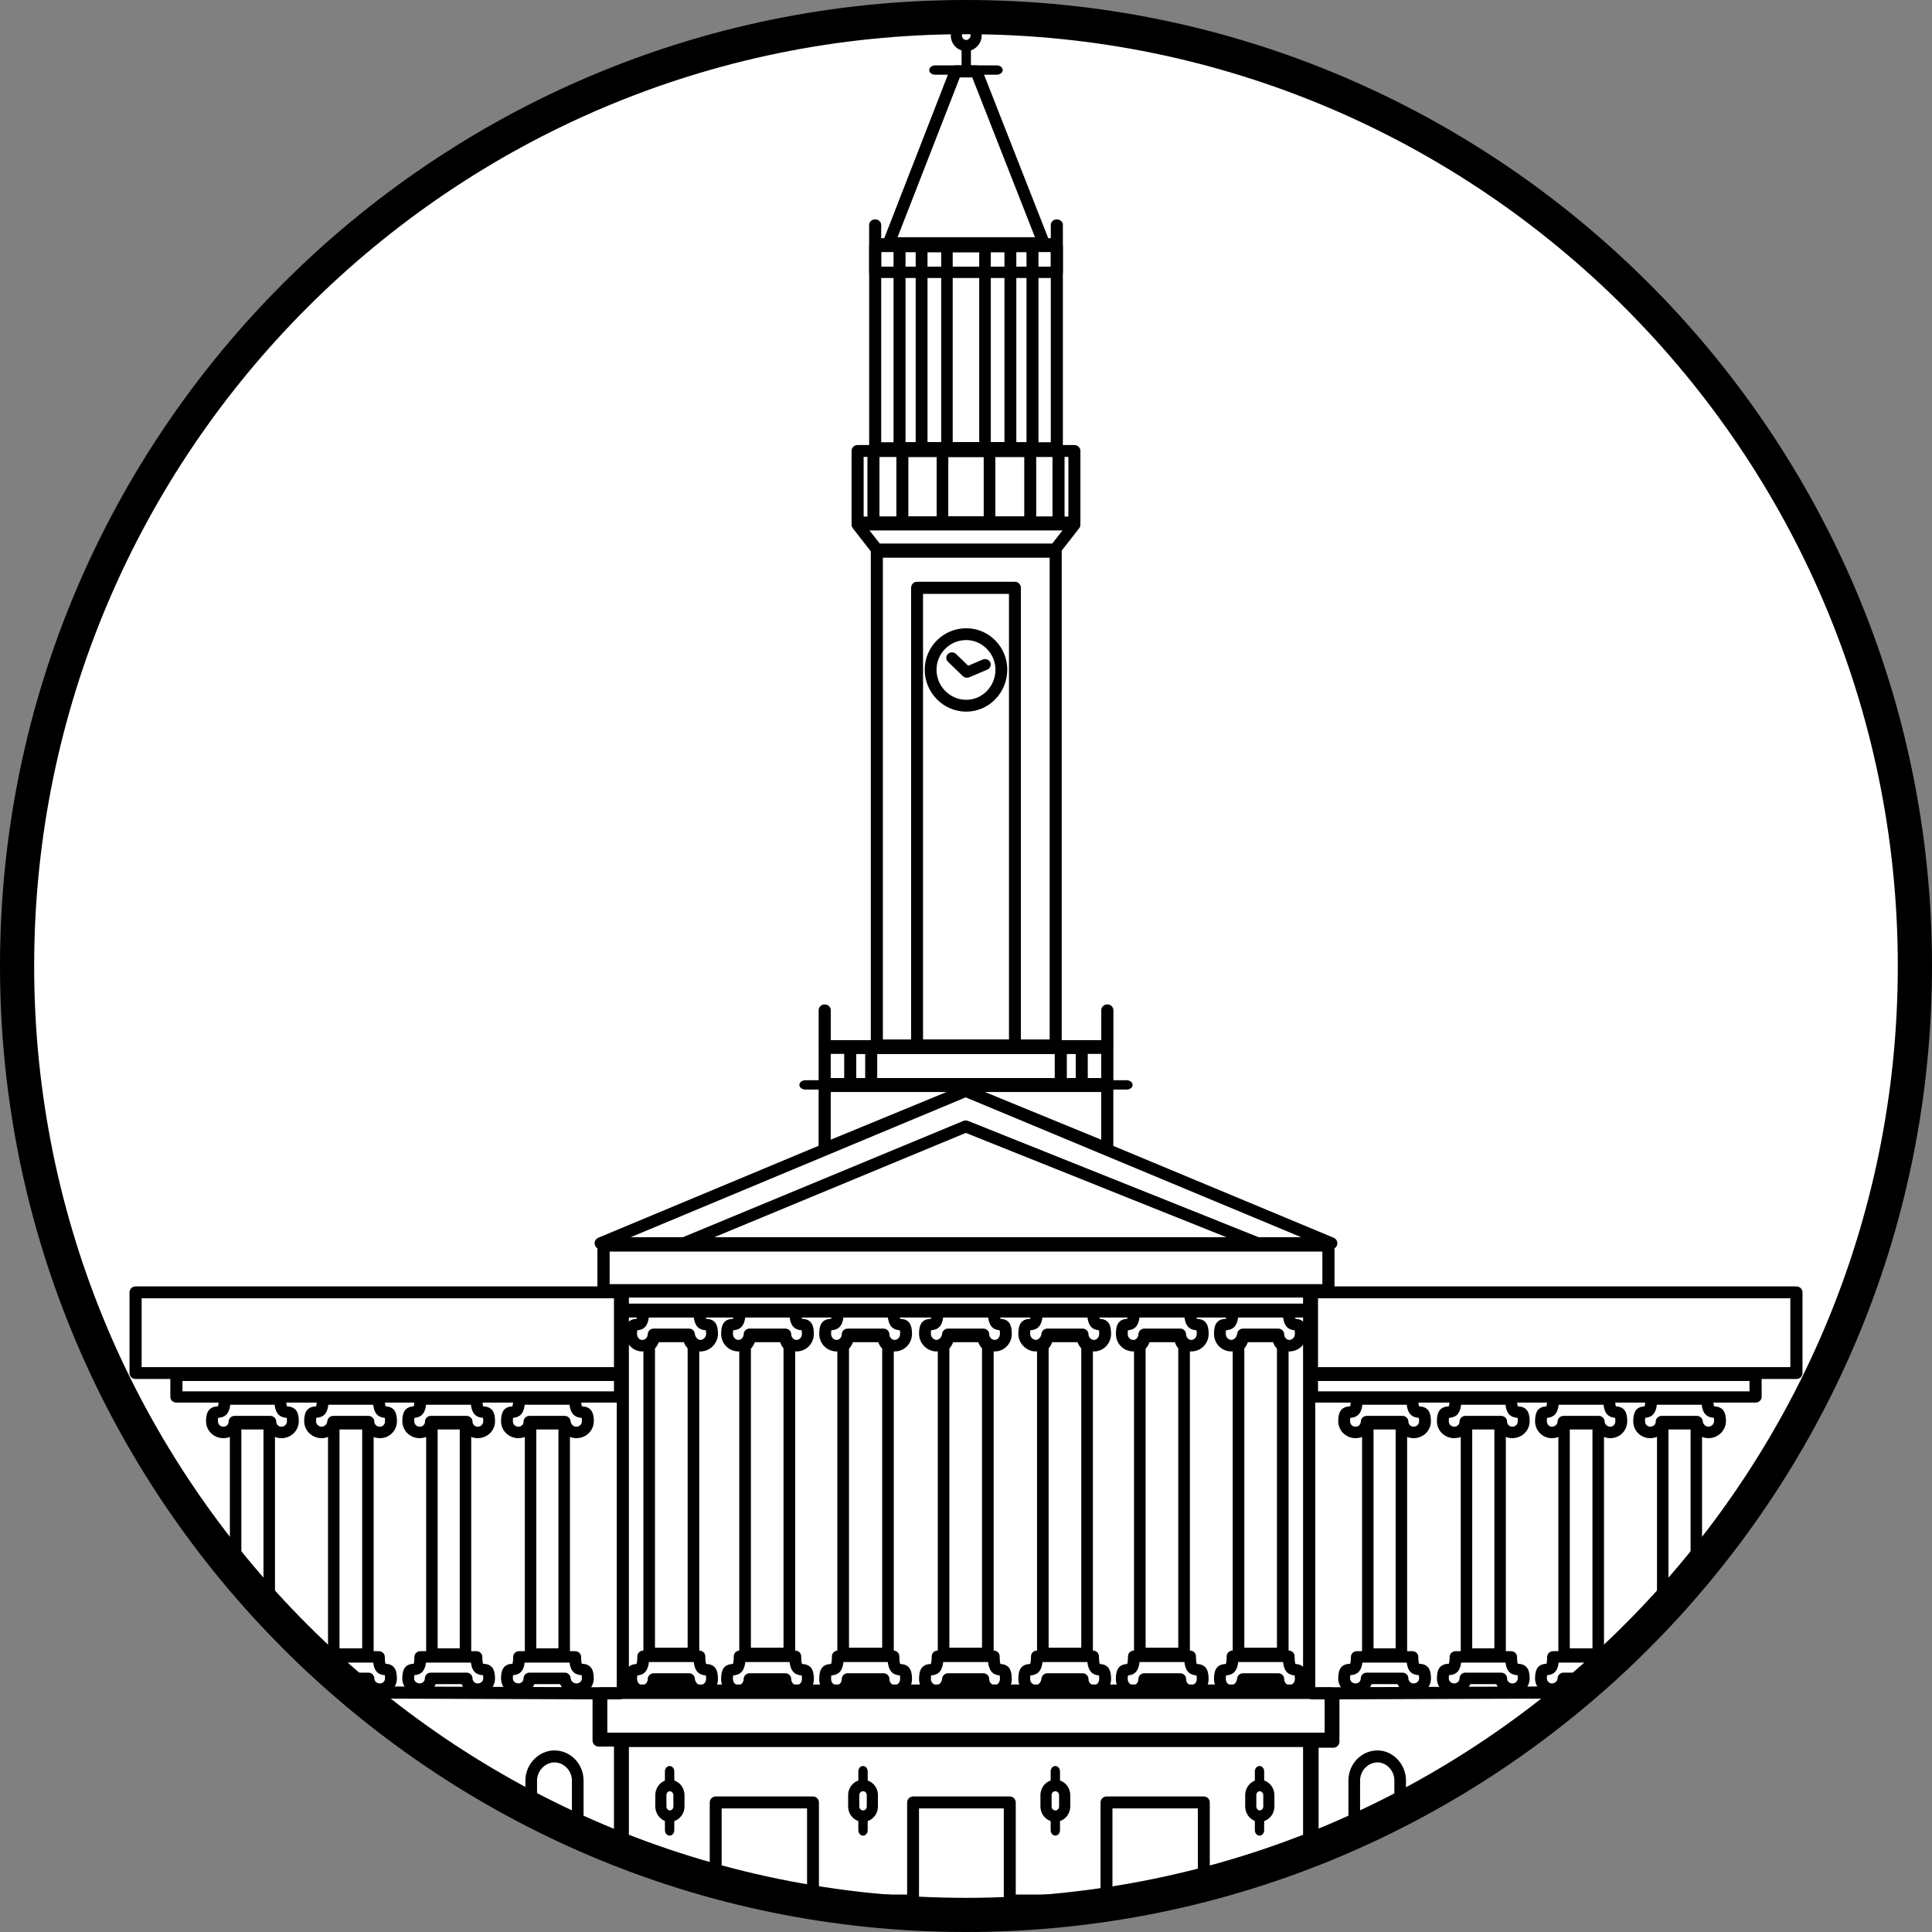 <?xml version="1.0" encoding="UTF-8" standalone="no"?>
<!-- Generator: Adobe Illustrator 24.3.0, SVG Export Plug-In . SVG Version: 6.00 Build 0)  -->

<svg
   xmlns:dc="http://purl.org/dc/elements/1.1/"
   xmlns:cc="http://creativecommons.org/ns#"
   xmlns:rdf="http://www.w3.org/1999/02/22-rdf-syntax-ns#"
   xmlns:svg="http://www.w3.org/2000/svg"
   xmlns="http://www.w3.org/2000/svg"
   xmlns:xlink="http://www.w3.org/1999/xlink"
   xmlns:sodipodi="http://sodipodi.sourceforge.net/DTD/sodipodi-0.dtd"
   xmlns:inkscape="http://www.inkscape.org/namespaces/inkscape"
   version="1.1"
   x="0px"
   y="0px"
   viewBox="0 0 538.41 538.41"
   xml:space="preserve"
   id="svg463"
   sodipodi:docname="5_БРИСБЕН.svg"
   width="538.41"
   height="538.41"
   inkscape:version="0.92.4 (5da689c313, 2019-01-14)"><rect x="0" y="0" width="538.41" height="538.41" fill="#808080" stroke="none"/><defs
   id="defs467" /><sodipodi:namedview
   pagecolor="#ffffff"
   bordercolor="#666666"
   borderopacity="1"
   objecttolerance="10"
   gridtolerance="10"
   guidetolerance="10"
   inkscape:pageopacity="0"
   inkscape:pageshadow="2"
   inkscape:window-width="751"
   inkscape:window-height="480"
   id="namedview465"
   showgrid="false"
   inkscape:zoom="0.36228548"
   inkscape:cx="269.20001"
   inkscape:cy="325.71001"
   inkscape:window-x="0"
   inkscape:window-y="0"
   inkscape:window-maximized="0"
   inkscape:current-layer="svg463" />
<style
   type="text/css"
   id="style2">
	.st0{display:none;}
	.st1{display:inline;}
	.st2{fill:#FFFFFF;}
	.st6{clip-path:url(#SVGID_4_);}
</style>
<g
   id="БРИСБЕН"
   transform="translate(-7.5,-113.01)">
	<g
   id="g460">
		<g
   id="g8">
			<g
   id="g6">
				<path
   class="st2"
   d="m 276.7,646.66 c 146.05,0 264.44,-118.39 264.44,-264.44 0,-146.05 -118.4,-264.44 -264.44,-264.44 -146.05,0 -264.44,118.39 -264.44,264.44 0,146.05 118.39,264.44 264.44,264.44"
   id="path4"
   inkscape:connector-curvature="0"
   style="fill:#ffffff" />
			</g>
		</g>
		<g
   id="g452">
			<defs
   id="defs11">
				<path
   id="SVGID_3_"
   d="m 12.26,382.22 c 0,146.05 118.39,264.44 264.44,264.44 146.05,0 264.44,-118.4 264.44,-264.44 0,-146.04 -118.39,-264.44 -264.44,-264.44 -146.05,0 -264.44,118.39 -264.44,264.44"
   inkscape:connector-curvature="0" />
			</defs>
			<clipPath
   id="SVGID_4_">
				<use
   xlink:href="#SVGID_3_"
   style="overflow:visible"
   id="use13"
   x="0"
   y="0"
   width="100%"
   height="100%" />
			</clipPath>
			<g
   class="st6"
   clip-path="url(#SVGID_4_)"
   id="g18">
				<path
   d="M 182.76,652.24 H 370.64 V 599.88 H 182.76 Z m 189.58,3.37 H 181.07 c -0.93,0 -1.69,-0.75 -1.69,-1.68 V 598.2 c 0,-0.93 0.76,-1.68 1.69,-1.68 h 191.27 c 0.94,0 1.69,0.75 1.69,1.68 v 55.73 c 0,0.93 -0.76,1.68 -1.69,1.68"
   id="path16"
   inkscape:connector-curvature="0" />
			</g>
			<g
   class="st6"
   clip-path="url(#SVGID_4_)"
   id="g22">
				<path
   d="m 176.75,595.87 h 199.9 v -9.39 h -199.9 z m 201.6,3.24 H 175.06 c -0.94,0 -1.69,-0.73 -1.69,-1.62 v -12.63 c 0,-0.9 0.76,-1.62 1.69,-1.62 h 203.29 c 0.94,0 1.69,0.72 1.69,1.62 v 12.63 c 0,0.89 -0.76,1.62 -1.69,1.62"
   id="path20"
   inkscape:connector-curvature="0" />
			</g>
			<g
   class="st6"
   clip-path="url(#SVGID_4_)"
   id="g26">
				<path
   d="m 388.38,507.59 h 9.96 c 0.91,0 1.65,0.72 1.65,1.6 0,0.76 0.65,1.41 1.41,1.41 0.93,0 1.57,-0.64 1.57,-1.55 0,-0.45 -0.03,-0.74 -0.06,-0.91 -2.05,-0.14 -3.09,-1.23 -3.38,-3.65 h -12.36 c -0.29,2.42 -1.32,3.5 -3.37,3.65 -0.03,0.17 -0.06,0.46 -0.06,0.91 0,0.92 0.64,1.55 1.56,1.55 0.78,0 1.42,-0.63 1.42,-1.41 0.01,-0.88 0.75,-1.6 1.66,-1.6 m 13.03,6.21 c -2.03,0 -3.76,-1.25 -4.42,-3.01 h -7.25 c -0.67,1.76 -2.4,3.01 -4.43,3.01 -2.73,0 -4.87,-2.09 -4.87,-4.76 0,-2.69 0.96,-3.95 3.12,-4.1 0.05,0 0.12,-0.01 0.17,-0.01 0.08,-0.21 0.23,-0.76 0.23,-2.05 0,-0.88 0.74,-1.6 1.65,-1.6 h 15.49 c 0.91,0 1.65,0.72 1.65,1.6 0,1.29 0.15,1.84 0.23,2.05 0.06,0 0.12,0.01 0.17,0.01 2.16,0.15 3.12,1.42 3.12,4.1 0.01,2.67 -2.13,4.76 -4.86,4.76"
   id="path24"
   inkscape:connector-curvature="0" />
			</g>
			<g
   class="st6"
   clip-path="url(#SVGID_4_)"
   id="g30">
				<path
   d="m 190.04,572.2 h 9.09 v -83.41 c -0.46,-0.52 -0.82,-1.11 -1.05,-1.73 h -7 c -0.23,0.62 -0.58,1.21 -1.05,1.73 v 83.41 z m 10.71,3.38 h -12.33 c -0.89,0 -1.62,-0.76 -1.62,-1.69 v -85.83 c 0,-0.51 0.22,-0.99 0.6,-1.32 0.23,-0.19 0.75,-0.7 0.75,-1.38 0,-0.93 0.72,-1.69 1.62,-1.69 h 9.63 c 0.89,0 1.62,0.76 1.62,1.69 0,0.68 0.52,1.19 0.75,1.38 0.38,0.32 0.6,0.8 0.6,1.32 v 85.83 c 0,0.93 -0.73,1.69 -1.62,1.69"
   id="path28"
   inkscape:connector-curvature="0" />
			</g>
			<g
   class="st6"
   clip-path="url(#SVGID_4_)"
   id="g34">
				<path
   d="m 216.75,572.2 h 9.1 v -83.43 c -0.42,-0.5 -0.74,-1.08 -0.94,-1.72 h -7.06 c -0.23,0.68 -0.59,1.29 -1.09,1.8 v 83.35 z m 10.72,3.38 h -12.33 c -0.9,0 -1.62,-0.76 -1.62,-1.69 v -85.83 c 0,-0.57 0.27,-1.09 0.72,-1.41 0.44,-0.3 0.64,-0.71 0.64,-1.29 0,-0.93 0.72,-1.69 1.62,-1.69 h 9.77 c 0.89,0 1.62,0.76 1.62,1.69 0,0.57 0.21,1.05 0.6,1.38 0.38,0.32 0.61,0.81 0.61,1.32 v 85.83 c -0.02,0.93 -0.74,1.69 -1.63,1.69"
   id="path32"
   inkscape:connector-curvature="0" />
			</g>
			<g
   class="st6"
   clip-path="url(#SVGID_4_)"
   id="g38">
				<path
   d="m 244.1,572.2 h 9.25 v -83.35 c -0.5,-0.51 -0.86,-1.12 -1.09,-1.79 h -7.07 c -0.23,0.68 -0.59,1.28 -1.09,1.79 z m 10.86,3.38 h -12.49 c -0.89,0 -1.62,-0.76 -1.62,-1.69 v -85.83 c 0,-0.56 0.27,-1.09 0.72,-1.4 0.44,-0.31 0.64,-0.72 0.64,-1.29 0,-0.93 0.72,-1.69 1.62,-1.69 h 9.78 c 0.89,0 1.62,0.76 1.62,1.69 0,0.58 0.2,0.99 0.64,1.29 0.45,0.31 0.71,0.84 0.71,1.4 v 85.83 c 0,0.93 -0.72,1.69 -1.62,1.69"
   id="path36"
   inkscape:connector-curvature="0" />
			</g>
			<g
   class="st6"
   clip-path="url(#SVGID_4_)"
   id="g42">
				<path
   d="m 272.08,572.2 h 9.09 v -83.41 c -0.46,-0.52 -0.82,-1.11 -1.05,-1.73 h -7 c -0.23,0.62 -0.58,1.21 -1.05,1.73 v 83.41 z m 10.71,3.38 h -12.33 c -0.89,0 -1.62,-0.76 -1.62,-1.69 v -85.83 c 0,-0.51 0.22,-0.99 0.6,-1.32 0.23,-0.19 0.75,-0.71 0.75,-1.38 0,-0.93 0.72,-1.69 1.62,-1.69 h 9.63 c 0.89,0 1.62,0.76 1.62,1.69 0,0.68 0.52,1.19 0.75,1.38 0.38,0.32 0.6,0.8 0.6,1.32 v 85.83 c 0,0.93 -0.73,1.69 -1.62,1.69"
   id="path40"
   inkscape:connector-curvature="0" />
			</g>
			<g
   class="st6"
   clip-path="url(#SVGID_4_)"
   id="g46">
				<path
   d="m 299.74,572.2 h 9.09 v -83.41 c -0.46,-0.52 -0.82,-1.11 -1.05,-1.73 h -7.06 c -0.24,0.65 -0.57,1.23 -0.99,1.72 v 83.42 z m 10.71,3.38 h -12.33 c -0.89,0 -1.62,-0.76 -1.62,-1.69 v -85.83 c 0,-0.51 0.22,-1 0.61,-1.32 0.51,-0.43 0.7,-1.11 0.77,-1.62 0.12,-0.83 0.8,-1.45 1.6,-1.45 h 9.61 c 0.89,0 1.62,0.76 1.62,1.69 0,0.67 0.53,1.19 0.76,1.38 0.38,0.32 0.6,0.8 0.6,1.31 v 85.83 c 0,0.94 -0.73,1.7 -1.62,1.7"
   id="path44"
   inkscape:connector-curvature="0" />
			</g>
			<g
   class="st6"
   clip-path="url(#SVGID_4_)"
   id="g50">
				<path
   d="m 326.77,572.2 h 9.09 v -83.43 c -0.42,-0.5 -0.74,-1.08 -0.94,-1.72 h -7.07 c -0.23,0.68 -0.59,1.28 -1.09,1.79 v 83.36 z m 10.71,3.38 h -12.33 c -0.89,0 -1.62,-0.76 -1.62,-1.69 v -85.83 c 0,-0.56 0.27,-1.09 0.71,-1.4 0.43,-0.3 0.63,-0.71 0.63,-1.29 0,-0.45 0.17,-0.88 0.47,-1.19 0.3,-0.32 0.72,-0.5 1.15,-0.5 h 9.78 c 0.89,0 1.62,0.76 1.62,1.69 0,0.58 0.21,1.05 0.6,1.38 0.38,0.32 0.61,0.81 0.61,1.32 v 85.83 c 0,0.92 -0.72,1.68 -1.62,1.68"
   id="path48"
   inkscape:connector-curvature="0" />
			</g>
			<g
   class="st6"
   clip-path="url(#SVGID_4_)"
   id="g54">
				<path
   d="m 354.27,572.2 h 9.09 v -83.35 c -0.49,-0.51 -0.86,-1.12 -1.08,-1.79 h -7.02 c -0.24,0.65 -0.57,1.23 -0.99,1.72 z m 10.71,3.38 h -12.33 c -0.89,0 -1.62,-0.76 -1.62,-1.69 v -85.83 c 0,-0.51 0.22,-1 0.61,-1.32 0.51,-0.43 0.7,-1.11 0.77,-1.62 0.12,-0.83 0.8,-1.45 1.6,-1.45 h 9.62 c 0.89,0 1.62,0.76 1.62,1.69 0,0.58 0.2,0.99 0.63,1.29 0.45,0.31 0.72,0.84 0.72,1.4 v 85.83 c 0,0.94 -0.72,1.7 -1.62,1.7"
   id="path52"
   inkscape:connector-curvature="0" />
			</g>
			<g
   class="st6"
   clip-path="url(#SVGID_4_)"
   id="g58">
				<path
   d="m 189.68,579.31 h 9.82 c 0.86,0 1.57,0.64 1.64,1.47 0.08,0.99 0.8,1.84 1.57,1.84 0.73,0 1.57,-0.75 1.57,-1.71 0,-0.5 -0.04,-0.81 -0.07,-0.99 -2.05,-0.15 -3.09,-1.25 -3.37,-3.73 h -12.5 c -0.27,2.45 -1.27,3.56 -3.23,3.73 -0.03,0.19 -0.07,0.5 -0.07,0.99 0,0.91 0.66,1.71 1.42,1.71 0.88,0 1.56,-0.75 1.56,-1.71 0.01,-0.88 0.74,-1.6 1.66,-1.6 m 13.03,6.52 c -2.02,0 -3.8,-1.37 -4.53,-3.31 h -7.11 c -0.64,1.95 -2.44,3.31 -4.61,3.31 -2.6,0 -4.72,-2.21 -4.72,-4.92 0,-2.77 0.91,-4.02 3.05,-4.18 0.03,0 0.07,0 0.1,-0.01 0.08,-0.23 0.22,-0.82 0.22,-2.13 0,-0.89 0.74,-1.6 1.65,-1.6 h 15.64 c 0.91,0 1.65,0.72 1.65,1.6 0,1.34 0.15,1.91 0.24,2.13 0.05,0 0.11,0.01 0.16,0.01 2.2,0.16 3.13,1.41 3.13,4.18 0,2.67 -2.23,4.92 -4.87,4.92"
   id="path56"
   inkscape:connector-curvature="0" />
			</g>
			<g
   class="st6"
   clip-path="url(#SVGID_4_)"
   id="g62">
				<path
   d="m 216.39,579.31 h 9.96 c 0.91,0 1.65,0.72 1.65,1.6 0,0.91 0.66,1.71 1.42,1.71 0.88,0 1.57,-0.75 1.57,-1.71 0,-0.5 -0.04,-0.81 -0.07,-0.99 -2.05,-0.15 -3.09,-1.26 -3.37,-3.73 H 215.2 c -0.28,2.47 -1.32,3.58 -3.37,3.73 -0.04,0.18 -0.07,0.49 -0.07,0.99 0,0.96 0.69,1.71 1.57,1.71 0.75,0 1.42,-0.8 1.42,-1.71 -0.01,-0.88 0.73,-1.6 1.64,-1.6 m 13.04,6.52 c -2.07,0 -3.82,-1.39 -4.46,-3.31 h -7.18 c -0.64,1.92 -2.4,3.31 -4.46,3.31 -2.73,0 -4.87,-2.16 -4.87,-4.92 0,-2.78 0.94,-4.03 3.13,-4.18 0.05,0 0.11,-0.01 0.16,-0.01 0.08,-0.21 0.24,-0.79 0.24,-2.13 0,-0.89 0.74,-1.6 1.65,-1.6 h 15.49 c 0.91,0 1.65,0.72 1.65,1.6 0,1.34 0.15,1.91 0.23,2.13 0.05,0 0.11,0.01 0.17,0.01 2.19,0.16 3.13,1.41 3.13,4.18 -0.01,2.76 -2.15,4.92 -4.88,4.92"
   id="path60"
   inkscape:connector-curvature="0" />
			</g>
			<g
   class="st6"
   clip-path="url(#SVGID_4_)"
   id="g66">
				<path
   d="m 243.74,579.31 h 9.97 c 0.91,0 1.65,0.72 1.65,1.6 0,0.91 0.66,1.71 1.42,1.71 0.88,0 1.57,-0.75 1.57,-1.71 0,-0.5 -0.04,-0.81 -0.07,-0.99 -2.05,-0.15 -3.09,-1.26 -3.37,-3.73 h -12.35 c -0.28,2.48 -1.32,3.58 -3.38,3.73 -0.04,0.18 -0.07,0.49 -0.07,0.99 0,0.96 0.69,1.71 1.57,1.71 0.75,0 1.41,-0.8 1.41,-1.71 -0.01,-0.88 0.73,-1.6 1.65,-1.6 m 13.04,6.52 c -2.07,0 -3.82,-1.39 -4.46,-3.31 h -7.18 c -0.64,1.92 -2.4,3.31 -4.46,3.31 -2.73,0 -4.87,-2.16 -4.87,-4.92 0,-2.78 0.94,-4.03 3.13,-4.18 0.05,0 0.11,-0.01 0.17,-0.01 0.08,-0.21 0.23,-0.79 0.23,-2.13 0,-0.89 0.74,-1.6 1.65,-1.6 h 15.49 c 0.91,0 1.65,0.72 1.65,1.6 0,1.34 0.15,1.91 0.23,2.13 0.06,0 0.11,0.01 0.17,0.01 2.19,0.16 3.13,1.41 3.13,4.18 -0.01,2.71 -2.2,4.92 -4.88,4.92"
   id="path64"
   inkscape:connector-curvature="0" />
			</g>
			<g
   class="st6"
   clip-path="url(#SVGID_4_)"
   id="g70">
				<path
   d="m 271.71,579.31 h 9.82 c 0.91,0 1.65,0.72 1.65,1.6 0,0.96 0.69,1.71 1.56,1.71 0.76,0 1.42,-0.8 1.42,-1.71 0,-0.49 -0.03,-0.8 -0.07,-0.99 -1.96,-0.17 -2.96,-1.28 -3.23,-3.73 h -12.5 c -0.28,2.48 -1.32,3.58 -3.37,3.73 -0.04,0.18 -0.07,0.49 -0.07,0.99 0,0.96 0.84,1.71 1.56,1.71 0.77,0 1.49,-0.84 1.58,-1.84 0.08,-0.83 0.79,-1.47 1.65,-1.47 m 13.03,6.52 c -2.13,0 -3.94,-1.39 -4.6,-3.31 h -7.12 c -0.73,1.94 -2.51,3.31 -4.53,3.31 -2.64,0 -4.87,-2.25 -4.87,-4.92 0,-2.78 0.93,-4.03 3.12,-4.18 0.05,0 0.11,-0.01 0.17,-0.01 0.08,-0.21 0.24,-0.79 0.24,-2.13 0,-0.89 0.74,-1.6 1.65,-1.6 h 15.64 c 0.91,0 1.65,0.72 1.65,1.6 0,1.31 0.14,1.9 0.22,2.13 0.03,0 0.07,0 0.1,0.01 2.14,0.16 3.05,1.41 3.05,4.18 0.01,2.71 -2.11,4.92 -4.72,4.92"
   id="path68"
   inkscape:connector-curvature="0" />
			</g>
			<g
   class="st6"
   clip-path="url(#SVGID_4_)"
   id="g74">
				<path
   d="m 299.38,579.31 h 9.81 c 0.91,0 1.65,0.72 1.65,1.6 0,0.96 0.69,1.71 1.57,1.71 0.76,0 1.42,-0.8 1.42,-1.71 0,-0.49 -0.03,-0.8 -0.07,-0.99 -1.96,-0.17 -2.96,-1.28 -3.23,-3.73 h -12.5 c -0.28,2.48 -1.32,3.58 -3.38,3.73 -0.03,0.18 -0.07,0.49 -0.07,0.99 0,0.96 0.84,1.71 1.57,1.71 0.77,0 1.49,-0.84 1.58,-1.84 0.08,-0.83 0.79,-1.47 1.65,-1.47 m 13.03,6.52 c -2.13,0 -3.95,-1.39 -4.61,-3.31 h -7.11 c -0.73,1.94 -2.52,3.31 -4.53,3.31 -2.64,0 -4.87,-2.25 -4.87,-4.92 0,-2.78 0.93,-4.03 3.13,-4.18 0.05,0 0.11,-0.01 0.17,-0.01 0.08,-0.21 0.23,-0.79 0.23,-2.13 0,-0.89 0.74,-1.6 1.65,-1.6 h 15.64 c 0.91,0 1.65,0.72 1.65,1.6 0,1.32 0.14,1.9 0.22,2.13 0.03,0 0.07,0 0.1,0.01 2.14,0.16 3.06,1.41 3.06,4.18 -0.01,2.71 -2.13,4.92 -4.73,4.92"
   id="path72"
   inkscape:connector-curvature="0" />
			</g>
			<g
   class="st6"
   clip-path="url(#SVGID_4_)"
   id="g78">
				<path
   d="m 326.41,579.31 h 9.98 c 0.91,0 1.65,0.72 1.65,1.6 0,0.93 0.65,1.71 1.41,1.71 0.88,0 1.57,-0.75 1.57,-1.71 0,-0.5 -0.04,-0.81 -0.07,-0.99 -2.05,-0.15 -3.09,-1.25 -3.38,-3.73 h -12.5 c -0.27,2.45 -1.27,3.56 -3.23,3.73 -0.03,0.19 -0.07,0.5 -0.07,0.99 0,0.96 0.69,1.71 1.57,1.71 0.77,0 1.41,-0.78 1.41,-1.71 0.01,-0.88 0.75,-1.6 1.66,-1.6 m 13.04,6.52 c -2.06,0 -3.82,-1.39 -4.46,-3.31 h -7.19 c -0.64,1.92 -2.4,3.31 -4.46,3.31 -2.69,0 -4.87,-2.21 -4.87,-4.92 0,-2.77 0.92,-4.02 3.06,-4.18 0.03,0 0.07,0 0.1,-0.01 0.08,-0.23 0.22,-0.82 0.22,-2.13 0,-0.89 0.74,-1.6 1.65,-1.6 h 15.64 c 0.91,0 1.65,0.72 1.65,1.6 0,1.34 0.15,1.91 0.23,2.13 0.05,0 0.11,0.01 0.17,0.01 2.19,0.16 3.13,1.41 3.13,4.18 0,2.71 -2.19,4.92 -4.87,4.92"
   id="path76"
   inkscape:connector-curvature="0" />
			</g>
			<g
   class="st6"
   clip-path="url(#SVGID_4_)"
   id="g82">
				<path
   d="m 353.92,579.31 h 9.81 c 0.91,0 1.65,0.72 1.65,1.6 0,0.93 0.65,1.71 1.41,1.71 0.88,0 1.57,-0.75 1.57,-1.71 0,-0.49 -0.03,-0.8 -0.07,-0.99 -1.96,-0.17 -2.96,-1.28 -3.23,-3.73 h -12.5 c -0.28,2.48 -1.32,3.58 -3.38,3.73 -0.04,0.18 -0.07,0.49 -0.07,0.99 0,0.96 0.69,1.71 1.57,1.71 0.77,0 1.49,-0.84 1.58,-1.85 0.08,-0.82 0.8,-1.46 1.66,-1.46 m 12.87,6.52 c -2.06,0 -3.82,-1.39 -4.46,-3.31 h -7.11 c -0.74,1.94 -2.52,3.31 -4.53,3.31 -2.69,0 -4.87,-2.21 -4.87,-4.92 0,-2.78 0.94,-4.03 3.13,-4.18 0.05,0 0.11,-0.01 0.17,-0.01 0.08,-0.21 0.23,-0.79 0.23,-2.13 0,-0.89 0.74,-1.6 1.65,-1.6 h 15.64 c 0.91,0 1.65,0.72 1.65,1.6 0,1.32 0.14,1.9 0.22,2.13 0.04,0 0.07,0 0.1,0.01 2.14,0.16 3.05,1.41 3.05,4.18 0.01,2.71 -2.18,4.92 -4.87,4.92"
   id="path80"
   inkscape:connector-curvature="0" />
			</g>
			<g
   class="st6"
   clip-path="url(#SVGID_4_)"
   id="g86">
				<path
   d="M 177.39,470.87 H 376.02 V 461.8 H 177.39 Z m 200.33,3.24 H 175.69 c -0.94,0 -1.7,-0.72 -1.7,-1.62 v -12.31 c 0,-0.9 0.76,-1.62 1.7,-1.62 h 202.02 c 0.94,0 1.69,0.72 1.69,1.62 v 12.31 c 0.01,0.89 -0.75,1.62 -1.68,1.62"
   id="path84"
   inkscape:connector-curvature="0" />
			</g>
			<g
   class="st6"
   clip-path="url(#SVGID_4_)"
   id="g90">
				<path
   d="m 189.68,483.26 h 9.82 c 0.85,0 1.57,0.63 1.64,1.46 0.08,0.9 0.82,1.7 1.57,1.7 0.73,0 1.57,-0.75 1.57,-1.7 0,-0.5 -0.04,-0.8 -0.07,-0.98 -2.06,-0.15 -3.1,-1.25 -3.38,-3.73 h -12.5 c -0.27,2.45 -1.27,3.56 -3.23,3.73 -0.03,0.18 -0.07,0.49 -0.07,0.99 0,0.92 0.65,1.7 1.42,1.7 0.94,0 1.56,-0.8 1.56,-1.56 0.02,-0.89 0.75,-1.61 1.67,-1.61 m 13.03,6.37 c -2,0 -3.76,-1.3 -4.51,-3.16 h -7.15 c -0.67,1.84 -2.48,3.16 -4.58,3.16 -2.6,0 -4.72,-2.21 -4.72,-4.91 0,-2.77 0.91,-4.02 3.05,-4.18 0.03,0 0.07,-0.01 0.1,-0.01 0.08,-0.23 0.22,-0.82 0.22,-2.13 0,-0.89 0.74,-1.6 1.65,-1.6 h 15.64 c 0.91,0 1.65,0.72 1.65,1.6 0,1.34 0.15,1.91 0.24,2.13 0.05,0 0.11,0 0.16,0.01 2.2,0.16 3.13,1.41 3.13,4.18 -0.01,2.66 -2.24,4.91 -4.88,4.91"
   id="path88"
   inkscape:connector-curvature="0" />
			</g>
			<g
   class="st6"
   clip-path="url(#SVGID_4_)"
   id="g94">
				<path
   d="m 216.39,483.26 h 9.96 c 0.91,0 1.65,0.72 1.65,1.6 0,0.8 0.69,1.56 1.42,1.56 0.88,0 1.57,-0.75 1.57,-1.7 0,-0.5 -0.04,-0.8 -0.07,-0.98 -2.05,-0.15 -3.09,-1.26 -3.37,-3.73 H 215.2 c -0.28,2.47 -1.32,3.58 -3.37,3.73 -0.04,0.18 -0.07,0.49 -0.07,0.98 0,0.96 0.69,1.7 1.57,1.7 0.73,0 1.42,-0.76 1.42,-1.56 -0.01,-0.88 0.73,-1.6 1.64,-1.6 m 13.04,6.37 c -2,0 -3.77,-1.34 -4.43,-3.16 h -7.23 c -0.67,1.82 -2.43,3.16 -4.43,3.16 -2.73,0 -4.87,-2.16 -4.87,-4.91 0,-2.78 0.94,-4.03 3.13,-4.18 0.05,0 0.11,0 0.16,-0.01 0.08,-0.21 0.24,-0.79 0.24,-2.13 0,-0.89 0.74,-1.6 1.65,-1.6 h 15.49 c 0.91,0 1.65,0.72 1.65,1.6 0,1.34 0.15,1.91 0.23,2.13 0.05,0 0.11,0 0.16,0.01 2.19,0.16 3.13,1.41 3.13,4.18 -0.01,2.75 -2.15,4.91 -4.88,4.91"
   id="path92"
   inkscape:connector-curvature="0" />
			</g>
			<g
   class="st6"
   clip-path="url(#SVGID_4_)"
   id="g98">
				<path
   d="m 243.74,483.26 h 9.97 c 0.91,0 1.65,0.72 1.65,1.6 0,0.81 0.68,1.56 1.42,1.56 0.88,0 1.57,-0.75 1.57,-1.7 0,-0.5 -0.04,-0.8 -0.07,-0.98 -2.05,-0.15 -3.09,-1.26 -3.37,-3.73 h -12.35 c -0.28,2.48 -1.32,3.58 -3.38,3.73 -0.04,0.18 -0.07,0.49 -0.07,0.98 0,0.96 0.69,1.7 1.57,1.7 0.74,0 1.41,-0.74 1.41,-1.56 -0.01,-0.88 0.73,-1.6 1.65,-1.6 m 13.04,6.37 c -2,0 -3.77,-1.34 -4.43,-3.16 h -7.24 c -0.67,1.82 -2.43,3.16 -4.43,3.16 -2.73,0 -4.87,-2.16 -4.87,-4.91 0,-2.78 0.94,-4.03 3.13,-4.18 0.05,0 0.11,0 0.17,-0.01 0.08,-0.21 0.23,-0.79 0.23,-2.13 0,-0.89 0.74,-1.6 1.65,-1.6 h 15.49 c 0.91,0 1.65,0.72 1.65,1.6 0,1.34 0.15,1.91 0.23,2.13 0.06,0 0.11,0 0.17,0.01 2.19,0.16 3.13,1.41 3.13,4.18 -0.01,2.75 -2.15,4.91 -4.88,4.91"
   id="path96"
   inkscape:connector-curvature="0" />
			</g>
			<g
   class="st6"
   clip-path="url(#SVGID_4_)"
   id="g102">
				<path
   d="m 271.71,483.26 h 9.82 c 0.91,0 1.65,0.72 1.65,1.6 0,0.75 0.63,1.56 1.56,1.56 0.77,0 1.42,-0.78 1.42,-1.7 0,-0.49 -0.03,-0.8 -0.07,-0.99 -1.96,-0.17 -2.96,-1.28 -3.23,-3.73 h -12.5 c -0.28,2.48 -1.32,3.58 -3.38,3.73 -0.03,0.18 -0.07,0.49 -0.07,0.98 0,0.96 0.84,1.7 1.56,1.7 0.76,0 1.5,-0.8 1.58,-1.7 0.09,-0.81 0.81,-1.45 1.66,-1.45 m 13.03,6.37 c -2.11,0 -3.91,-1.32 -4.58,-3.16 h -7.15 c -0.75,1.86 -2.52,3.16 -4.52,3.16 -2.64,0 -4.87,-2.25 -4.87,-4.91 0,-2.78 0.93,-4.03 3.12,-4.18 0.05,0 0.11,0 0.17,-0.01 0.08,-0.21 0.24,-0.79 0.24,-2.13 0,-0.89 0.74,-1.6 1.65,-1.6 h 15.64 c 0.91,0 1.65,0.72 1.65,1.6 0,1.31 0.14,1.9 0.22,2.13 0.03,0 0.07,0 0.1,0.01 2.14,0.16 3.06,1.41 3.06,4.18 0,2.71 -2.12,4.91 -4.73,4.91"
   id="path100"
   inkscape:connector-curvature="0" />
			</g>
			<g
   class="st6"
   clip-path="url(#SVGID_4_)"
   id="g106">
				<path
   d="m 299.38,483.26 h 9.81 c 0.91,0 1.65,0.72 1.65,1.6 0,0.75 0.63,1.56 1.57,1.56 0.77,0 1.42,-0.78 1.42,-1.7 0,-0.49 -0.03,-0.8 -0.07,-0.99 -1.96,-0.17 -2.96,-1.28 -3.23,-3.73 h -12.5 c -0.28,2.48 -1.32,3.58 -3.38,3.73 -0.03,0.18 -0.07,0.49 -0.07,0.98 0,0.96 0.84,1.7 1.57,1.7 0.76,0 1.5,-0.8 1.58,-1.7 0.08,-0.82 0.8,-1.45 1.65,-1.45 m 13.03,6.37 c -2.11,0 -3.91,-1.32 -4.59,-3.16 h -7.15 c -0.75,1.85 -2.52,3.16 -4.51,3.16 -2.64,0 -4.87,-2.25 -4.87,-4.91 0,-2.78 0.93,-4.03 3.13,-4.18 0.05,0 0.11,0 0.17,-0.01 0.08,-0.21 0.23,-0.79 0.23,-2.13 0,-0.89 0.74,-1.6 1.65,-1.6 h 15.64 c 0.91,0 1.65,0.72 1.65,1.6 0,1.31 0.14,1.9 0.22,2.13 0.03,0 0.07,0 0.1,0.01 2.14,0.16 3.06,1.41 3.06,4.18 -0.01,2.71 -2.13,4.91 -4.73,4.91"
   id="path104"
   inkscape:connector-curvature="0" />
			</g>
			<g
   class="st6"
   clip-path="url(#SVGID_4_)"
   id="g110">
				<path
   d="m 326.41,483.26 h 9.98 c 0.91,0 1.65,0.72 1.65,1.6 0,0.81 0.67,1.56 1.41,1.56 0.88,0 1.57,-0.75 1.57,-1.7 0,-0.5 -0.04,-0.8 -0.07,-0.98 -2.05,-0.15 -3.09,-1.25 -3.38,-3.73 h -12.5 c -0.27,2.45 -1.27,3.56 -3.23,3.73 -0.03,0.18 -0.07,0.49 -0.07,0.99 0,0.96 0.69,1.7 1.57,1.7 0.74,0 1.41,-0.74 1.41,-1.56 0.01,-0.89 0.75,-1.61 1.66,-1.61 m 13.04,6.37 c -2,0 -3.76,-1.34 -4.43,-3.16 h -7.24 c -0.67,1.82 -2.43,3.16 -4.43,3.16 -2.73,0 -4.87,-2.16 -4.87,-4.91 0,-2.77 0.92,-4.02 3.06,-4.18 0.03,0 0.07,-0.01 0.1,-0.01 0.08,-0.23 0.22,-0.82 0.22,-2.13 0,-0.89 0.74,-1.6 1.65,-1.6 h 15.64 c 0.91,0 1.65,0.72 1.65,1.6 0,1.34 0.15,1.91 0.23,2.13 0.05,0 0.11,0 0.17,0.01 2.19,0.16 3.13,1.41 3.13,4.18 -0.01,2.75 -2.15,4.91 -4.88,4.91"
   id="path108"
   inkscape:connector-curvature="0" />
			</g>
			<g
   class="st6"
   clip-path="url(#SVGID_4_)"
   id="g114">
				<path
   d="m 353.92,483.26 h 9.81 c 0.91,0 1.65,0.72 1.65,1.6 0,0.81 0.67,1.56 1.41,1.56 0.88,0 1.57,-0.75 1.57,-1.7 0,-0.49 -0.03,-0.8 -0.07,-0.99 -1.96,-0.17 -2.96,-1.28 -3.23,-3.73 h -12.5 c -0.28,2.48 -1.32,3.58 -3.38,3.73 -0.04,0.18 -0.07,0.49 -0.07,0.98 0,0.96 0.69,1.7 1.57,1.7 0.76,0 1.5,-0.8 1.58,-1.7 0.09,-0.82 0.8,-1.45 1.66,-1.45 m 12.87,6.37 c -2,0 -3.76,-1.34 -4.43,-3.16 h -7.16 c -0.75,1.85 -2.52,3.16 -4.51,3.16 -2.73,0 -4.87,-2.16 -4.87,-4.91 0,-2.78 0.94,-4.03 3.13,-4.18 0.05,0 0.11,0 0.17,-0.01 0.08,-0.21 0.23,-0.79 0.23,-2.13 0,-0.89 0.74,-1.6 1.65,-1.6 h 15.64 c 0.91,0 1.65,0.72 1.65,1.6 0,1.31 0.14,1.9 0.22,2.13 0.04,0 0.07,0 0.1,0.01 2.14,0.16 3.05,1.41 3.05,4.18 0.01,2.75 -2.13,4.91 -4.87,4.91"
   id="path112"
   inkscape:connector-curvature="0" />
			</g>
			<g
   class="st6"
   clip-path="url(#SVGID_4_)"
   id="g118">
				<path
   d="m 182.76,476.3 h 187.88 v -1.7 H 182.76 Z m 189.58,3.09 H 181.07 c -0.93,0 -1.69,-0.69 -1.69,-1.55 v -4.79 c 0,-0.85 0.76,-1.55 1.69,-1.55 h 191.27 c 0.94,0 1.69,0.69 1.69,1.55 v 4.79 c 0,0.86 -0.76,1.55 -1.69,1.55"
   id="path116"
   inkscape:connector-curvature="0" />
			</g>
			<g
   class="st6"
   clip-path="url(#SVGID_4_)"
   id="g122">
				<path
   d="m 183.27,457.79 h 186.84 l -93.49,-38.97 z m 195.23,3.36 H 174.9 c -0.81,0 -1.5,-0.56 -1.66,-1.34 -0.16,-0.78 0.26,-1.56 1,-1.87 l 101.72,-42.46 c 0.42,-0.18 0.89,-0.18 1.32,0 l 101.88,42.46 c 0.74,0.31 1.16,1.09 1,1.87 -0.16,0.77 -0.85,1.34 -1.66,1.34"
   id="path120"
   inkscape:connector-curvature="0" />
			</g>
			<g
   class="st6"
   clip-path="url(#SVGID_4_)"
   id="g126">
				<path
   d="M 206.52,457.81 H 349.3 l -72.65,-29.08 z m 151.44,3.34 H 198.13 c -0.8,0 -1.5,-0.56 -1.66,-1.34 -0.16,-0.78 0.26,-1.56 1,-1.87 l 78.49,-32.55 c 0.41,-0.17 0.88,-0.17 1.3,-0.01 l 81.33,32.55 c 0.75,0.3 1.18,1.08 1.02,1.87 -0.14,0.78 -0.84,1.35 -1.65,1.35"
   id="path124"
   inkscape:connector-curvature="0" />
			</g>
			<g
   class="st6"
   clip-path="url(#SVGID_4_)"
   id="g130">
				<path
   d="M 374.81,494 H 506.43 V 474.81 H 374.81 Z m 133.31,3.31 h -135 c -0.93,0 -1.69,-0.74 -1.69,-1.65 v -22.5 c 0,-0.91 0.76,-1.65 1.69,-1.65 h 135.01 c 0.93,0 1.69,0.74 1.69,1.65 v 22.5 c -0.01,0.91 -0.76,1.65 -1.7,1.65"
   id="path128"
   inkscape:connector-curvature="0" />
			</g>
			<g
   class="st6"
   clip-path="url(#SVGID_4_)"
   id="g134">
				<path
   d="M 182.76,582.44 H 370.64 V 480.18 H 182.76 Z m 189.58,3.39 H 181.07 c -0.93,0 -1.69,-0.76 -1.69,-1.69 V 478.49 c 0,-0.93 0.76,-1.69 1.69,-1.69 h 191.27 c 0.94,0 1.69,0.76 1.69,1.69 v 105.64 c 0,0.94 -0.76,1.7 -1.69,1.7"
   id="path132"
   inkscape:connector-curvature="0" />
			</g>
			<g
   class="st6"
   clip-path="url(#SVGID_4_)"
   id="g138">
				<path
   d="m 374.97,652.24 h 131.46 v -66.1 l -125.65,0.44 v 11.79 c 0,0.93 -0.76,1.69 -1.69,1.69 h -4.12 z m 133.15,3.37 H 373.28 c -0.93,0 -1.69,-0.76 -1.69,-1.69 v -55.56 c 0,-0.93 0.76,-1.69 1.69,-1.69 h 4.12 V 586.6 h -4.12 c -0.93,0 -1.69,-0.75 -1.69,-1.68 0,-0.93 0.75,-1.69 1.68,-1.69 l 134.84,-0.48 h 0.01 c 0.45,0 0.88,0.18 1.19,0.49 0.32,0.31 0.5,0.75 0.5,1.19 v 69.49 c 0,0.93 -0.75,1.69 -1.69,1.69"
   id="path136"
   inkscape:connector-curvature="0" />
			</g>
			<g
   class="st6"
   clip-path="url(#SVGID_4_)"
   id="g142">
				<path
   d="m 415.88,507.59 h 9.97 c 0.91,0 1.65,0.72 1.65,1.6 0,0.77 0.64,1.41 1.42,1.41 0.92,0 1.56,-0.64 1.56,-1.55 0,-0.45 -0.03,-0.74 -0.06,-0.91 -2.05,-0.15 -3.09,-1.23 -3.37,-3.65 h -12.36 c -0.29,2.42 -1.33,3.51 -3.38,3.65 -0.03,0.17 -0.06,0.46 -0.06,0.91 0,0.92 0.65,1.55 1.58,1.55 0.76,0 1.41,-0.64 1.41,-1.41 -0.01,-0.88 0.73,-1.6 1.64,-1.6 m 13.04,6.21 c -2.03,0 -3.76,-1.25 -4.43,-3.01 h -7.25 c -0.67,1.76 -2.4,3.01 -4.42,3.01 -2.74,0 -4.88,-2.09 -4.88,-4.76 0,-2.69 0.97,-3.95 3.13,-4.1 0.06,0 0.12,-0.01 0.18,-0.01 0.08,-0.21 0.23,-0.76 0.23,-2.05 0,-0.88 0.74,-1.6 1.65,-1.6 h 15.49 c 0.91,0 1.65,0.72 1.65,1.6 0,1.29 0.15,1.84 0.23,2.05 0.05,0 0.11,0.01 0.17,0.01 2.16,0.15 3.12,1.42 3.12,4.1 -0.01,2.67 -2.15,4.76 -4.87,4.76"
   id="path140"
   inkscape:connector-curvature="0" />
			</g>
			<g
   class="st6"
   clip-path="url(#SVGID_4_)"
   id="g146">
				<path
   d="m 443.23,507.59 h 9.81 c 0.91,0 1.65,0.72 1.65,1.6 0,0.74 0.74,1.41 1.56,1.41 0.81,0 1.42,-0.67 1.42,-1.55 0,-0.45 -0.03,-0.74 -0.06,-0.91 -1.96,-0.17 -2.96,-1.25 -3.24,-3.65 h -12.5 c -0.28,2.39 -1.27,3.48 -3.23,3.65 -0.03,0.18 -0.06,0.46 -0.06,0.91 0,0.89 0.61,1.55 1.41,1.55 0.82,0 1.57,-0.67 1.57,-1.41 0.02,-0.88 0.76,-1.6 1.67,-1.6 m 13.02,6.21 c -2.04,0 -3.84,-1.27 -4.55,-3.01 h -7.14 c -0.71,1.74 -2.51,3.01 -4.56,3.01 -2.64,0 -4.71,-2.09 -4.71,-4.76 0,-2.68 0.94,-3.95 3.05,-4.1 0.04,0 0.07,0 0.11,-0.01 0.08,-0.23 0.22,-0.79 0.22,-2.05 0,-0.88 0.74,-1.6 1.65,-1.6 h 15.63 c 0.91,0 1.65,0.72 1.65,1.6 0,1.26 0.14,1.83 0.22,2.05 0.04,0 0.07,0 0.11,0.01 2.11,0.15 3.05,1.42 3.05,4.1 0,2.67 -2.08,4.76 -4.73,4.76"
   id="path144"
   inkscape:connector-curvature="0" />
			</g>
			<g
   class="st6"
   clip-path="url(#SVGID_4_)"
   id="g150">
				<path
   d="m 390.28,572.37 h 6.16 v -61 h -6.16 z m 7.76,3.37 h -9.36 c -0.89,0 -1.6,-0.75 -1.6,-1.69 v -64.37 c 0,-0.93 0.71,-1.68 1.6,-1.68 h 9.36 c 0.88,0 1.6,0.75 1.6,1.68 v 64.37 c 0,0.94 -0.72,1.69 -1.6,1.69"
   id="path148"
   inkscape:connector-curvature="0" />
			</g>
			<g
   class="st6"
   clip-path="url(#SVGID_4_)"
   id="g154">
				<path
   d="m 417.78,572.37 h 6.17 v -61 h -6.17 z m 7.77,3.37 h -9.37 c -0.88,0 -1.6,-0.75 -1.6,-1.69 v -64.37 c 0,-0.93 0.72,-1.68 1.6,-1.68 h 9.37 c 0.88,0 1.6,0.75 1.6,1.68 v 64.37 c 0,0.94 -0.72,1.69 -1.6,1.69"
   id="path152"
   inkscape:connector-curvature="0" />
			</g>
			<g
   class="st6"
   clip-path="url(#SVGID_4_)"
   id="g158">
				<path
   d="m 444.97,572.37 h 6.32 v -61 h -6.32 z m 7.93,3.37 h -9.52 c -0.88,0 -1.6,-0.75 -1.6,-1.69 v -64.37 c 0,-0.93 0.72,-1.68 1.6,-1.68 h 9.52 c 0.88,0 1.6,0.75 1.6,1.68 v 64.37 c 0,0.94 -0.72,1.69 -1.6,1.69"
   id="path156"
   inkscape:connector-curvature="0" />
			</g>
			<g
   class="st6"
   clip-path="url(#SVGID_4_)"
   id="g162">
				<path
   d="m 472.47,572.37 h 6.16 v -61 h -6.16 z m 7.76,3.37 h -9.36 c -0.88,0 -1.6,-0.75 -1.6,-1.69 v -64.37 c 0,-0.93 0.72,-1.68 1.6,-1.68 h 9.36 c 0.88,0 1.6,0.75 1.6,1.68 v 64.37 c 0,0.94 -0.71,1.69 -1.6,1.69"
   id="path160"
   inkscape:connector-curvature="0" />
			</g>
			<g
   class="st6"
   clip-path="url(#SVGID_4_)"
   id="g166">
				<path
   d="m 470.58,507.59 h 9.8 c 0.85,0 1.57,0.63 1.64,1.45 0.08,0.86 0.79,1.55 1.58,1.55 0.76,0 1.57,-0.62 1.57,-1.55 0,-0.45 -0.03,-0.74 -0.06,-0.91 -2.05,-0.14 -3.09,-1.23 -3.38,-3.65 h -12.5 c -0.28,2.39 -1.27,3.48 -3.23,3.65 -0.03,0.18 -0.06,0.46 -0.06,0.91 0,0.89 0.61,1.55 1.41,1.55 0.9,0 1.57,-0.6 1.57,-1.41 0.01,-0.87 0.74,-1.59 1.66,-1.59 m 13.03,6.21 c -1.98,0 -3.74,-1.24 -4.5,-3.01 h -7.17 c -0.67,1.77 -2.45,3.01 -4.58,3.01 -2.64,0 -4.71,-2.09 -4.71,-4.76 0,-2.68 0.94,-3.95 3.05,-4.1 0.04,0 0.07,0 0.1,-0.01 0.08,-0.23 0.22,-0.79 0.22,-2.05 0,-0.88 0.74,-1.6 1.65,-1.6 h 15.64 c 0.91,0 1.65,0.72 1.65,1.6 0,1.29 0.15,1.84 0.23,2.05 0.06,0 0.12,0.01 0.18,0.01 2.16,0.15 3.12,1.42 3.12,4.1 -0.01,2.63 -2.2,4.76 -4.88,4.76"
   id="path164"
   inkscape:connector-curvature="0" />
			</g>
			<g
   class="st6"
   clip-path="url(#SVGID_4_)"
   id="g170">
				<path
   d="m 374.81,500.75 h 120.24 v -2.89 H 374.81 Z m 121.93,3.13 H 373.11 c -0.93,0 -1.69,-0.7 -1.69,-1.57 v -6.03 c 0,-0.87 0.76,-1.56 1.69,-1.56 h 123.63 c 0.93,0 1.69,0.7 1.69,1.56 v 6.03 c 0,0.86 -0.75,1.57 -1.69,1.57"
   id="path168"
   inkscape:connector-curvature="0" />
			</g>
			<g
   class="st6"
   clip-path="url(#SVGID_4_)"
   id="g174">
				<path
   d="m 388.38,579.14 h 9.96 c 0.91,0 1.65,0.72 1.65,1.6 0,0.76 0.65,1.41 1.41,1.41 0.89,0 1.57,-0.61 1.57,-1.41 0,-0.44 -0.03,-0.72 -0.06,-0.89 -2.05,-0.11 -3.09,-1.15 -3.38,-3.51 h -12.36 c -0.29,2.35 -1.33,3.4 -3.37,3.51 -0.03,0.17 -0.06,0.45 -0.06,0.89 0,0.8 0.67,1.41 1.56,1.41 0.78,0 1.42,-0.63 1.42,-1.41 0.01,-0.88 0.75,-1.6 1.66,-1.6 m 13.03,6.21 c -2.03,0 -3.76,-1.25 -4.42,-3.01 h -7.25 c -0.67,1.76 -2.4,3.01 -4.43,3.01 -2.73,0 -4.87,-2.02 -4.87,-4.6 0,-2.71 0.98,-3.97 3.17,-4.08 0.05,0 0.1,0 0.15,0 0.08,-0.22 0.21,-0.75 0.21,-1.91 0,-0.88 0.74,-1.6 1.65,-1.6 h 15.49 c 0.91,0 1.65,0.72 1.65,1.6 0,1.16 0.13,1.69 0.21,1.91 0.05,0 0.1,0 0.15,0 2.2,0.12 3.17,1.37 3.17,4.08 -0.01,2.57 -2.15,4.6 -4.88,4.6"
   id="path172"
   inkscape:connector-curvature="0" />
			</g>
			<g
   class="st6"
   clip-path="url(#SVGID_4_)"
   id="g178">
				<path
   d="m 415.88,579.14 h 9.97 c 0.91,0 1.65,0.72 1.65,1.6 0,0.77 0.64,1.41 1.42,1.41 0.89,0 1.56,-0.61 1.56,-1.41 0,-0.44 -0.03,-0.72 -0.06,-0.89 -2.04,-0.11 -3.08,-1.15 -3.37,-3.51 h -12.36 c -0.29,2.35 -1.33,3.4 -3.38,3.51 -0.03,0.17 -0.06,0.45 -0.06,0.89 0,0.8 0.68,1.41 1.58,1.41 0.76,0 1.41,-0.65 1.41,-1.41 -0.01,-0.88 0.73,-1.6 1.64,-1.6 m 13.04,6.21 c -2.03,0 -3.76,-1.25 -4.43,-3.01 h -7.25 c -0.67,1.76 -2.4,3.01 -4.42,3.01 -2.74,0 -4.88,-2.02 -4.88,-4.6 0,-2.71 0.98,-3.97 3.18,-4.08 0.05,0 0.1,0 0.15,0 0.08,-0.21 0.21,-0.75 0.21,-1.91 0,-0.88 0.74,-1.6 1.65,-1.6 h 15.49 c 0.91,0 1.65,0.72 1.65,1.6 0,1.16 0.13,1.69 0.21,1.91 0.05,0 0.1,0 0.14,0 2.19,0.12 3.17,1.37 3.17,4.08 -0.01,2.57 -2.15,4.6 -4.87,4.6"
   id="path176"
   inkscape:connector-curvature="0" />
			</g>
			<g
   class="st6"
   clip-path="url(#SVGID_4_)"
   id="g182">
				<path
   d="m 443.23,579.14 h 9.81 c 0.91,0 1.65,0.72 1.65,1.6 0,0.74 0.74,1.41 1.56,1.41 0.79,0 1.42,-0.63 1.42,-1.41 0,-0.43 -0.03,-0.72 -0.06,-0.89 -1.96,-0.13 -2.95,-1.18 -3.24,-3.5 h -12.5 c -0.28,2.32 -1.28,3.37 -3.23,3.5 -0.03,0.18 -0.06,0.46 -0.06,0.89 0,0.77 0.63,1.41 1.41,1.41 0.82,0 1.57,-0.67 1.57,-1.41 0.02,-0.88 0.76,-1.6 1.67,-1.6 m 13.02,6.21 c -2.04,0 -3.84,-1.27 -4.55,-3.01 h -7.14 c -0.71,1.74 -2.51,3.01 -4.56,3.01 -2.6,0 -4.71,-2.07 -4.71,-4.6 0,-2.71 0.96,-3.96 3.1,-4.08 0.03,0 0.05,0 0.08,0 0.08,-0.23 0.19,-0.77 0.19,-1.91 0,-0.88 0.74,-1.6 1.65,-1.6 h 15.63 c 0.91,0 1.65,0.72 1.65,1.6 0,1.14 0.12,1.68 0.19,1.91 0.03,0 0.06,0 0.09,0 2.14,0.12 3.1,1.38 3.1,4.08 0.01,2.53 -2.11,4.6 -4.72,4.6"
   id="path180"
   inkscape:connector-curvature="0" />
			</g>
			<g
   class="st6"
   clip-path="url(#SVGID_4_)"
   id="g186">
				<path
   d="m 470.58,579.14 h 9.8 c 0.85,0 1.57,0.63 1.64,1.45 0.08,0.85 0.79,1.55 1.58,1.55 0.82,0 1.57,-0.67 1.57,-1.41 0,-0.44 -0.03,-0.72 -0.06,-0.89 -2.05,-0.11 -3.09,-1.15 -3.38,-3.51 h -12.51 c -0.28,2.32 -1.28,3.37 -3.23,3.5 -0.03,0.18 -0.06,0.46 -0.06,0.89 0,0.77 0.63,1.41 1.41,1.41 0.9,0 1.57,-0.61 1.57,-1.41 0.02,-0.86 0.75,-1.58 1.67,-1.58 m 13.03,6.21 c -1.98,0 -3.74,-1.24 -4.5,-3.01 h -7.17 c -0.67,1.77 -2.45,3.01 -4.58,3.01 -2.6,0 -4.71,-2.07 -4.71,-4.6 0,-2.71 0.96,-3.96 3.1,-4.08 0.03,0 0.05,0 0.08,0 0.08,-0.23 0.19,-0.77 0.19,-1.91 0,-0.88 0.74,-1.6 1.65,-1.6 h 15.64 c 0.91,0 1.65,0.72 1.65,1.6 0,1.16 0.13,1.7 0.21,1.91 0.05,0 0.1,0 0.15,0 2.19,0.12 3.17,1.37 3.17,4.08 -0.01,2.49 -2.24,4.6 -4.88,4.6"
   id="path184"
   inkscape:connector-curvature="0" />
			</g>
			<g
   class="st6"
   clip-path="url(#SVGID_4_)"
   id="g190">
				<path
   d="m 182.76,652.38 h 77.21 v -8.14 h -77.21 z m 108.15,0 h 79.73 v -8.14 h -79.73 z m 81.43,3.23 H 181.07 c -0.93,0 -1.69,-0.72 -1.69,-1.61 v -11.37 c 0,-0.89 0.76,-1.61 1.69,-1.61 h 80.6 c 0.93,0 1.69,0.72 1.69,1.61 v 9.76 h 24.16 v -9.76 c 0,-0.89 0.76,-1.61 1.69,-1.61 h 83.12 c 0.94,0 1.69,0.72 1.69,1.61 V 654 c 0.01,0.89 -0.75,1.61 -1.68,1.61"
   id="path188"
   inkscape:connector-curvature="0" />
			</g>
			<g
   class="st6"
   clip-path="url(#SVGID_4_)"
   id="g194">
				<path
   d="m 47.14,652.38 h 212.63 v -8.14 H 47.14 Z m 243.8,0 h 215.47 v -8.14 H 290.94 Z m 217.18,3.23 H 45.44 c -0.94,0 -1.7,-0.72 -1.7,-1.61 v -11.37 c 0,-0.89 0.76,-1.61 1.7,-1.61 h 216.03 c 0.94,0 1.7,0.72 1.7,1.61 v 9.76 h 24.37 v -9.76 c 0,-0.89 0.76,-1.61 1.7,-1.61 h 218.87 c 0.94,0 1.7,0.72 1.7,1.61 V 654 c 0,0.89 -0.76,1.61 -1.69,1.61"
   id="path192"
   inkscape:connector-curvature="0" />
			</g>
			<g
   class="st6"
   clip-path="url(#SVGID_4_)"
   id="g198">
				<path
   d="m 386.53,629.4 h 9.55 v -20.19 c 0,-2.74 -2.15,-5.05 -4.7,-5.05 -2.63,0 -4.85,2.31 -4.85,5.05 z m 11.17,3.32 h -12.8 c -0.9,0 -1.62,-0.75 -1.62,-1.67 V 609.2 c 0,-4.62 3.63,-8.38 8.1,-8.38 4.31,0 7.94,3.84 7.94,8.38 v 21.85 c 0,0.93 -0.72,1.67 -1.62,1.67"
   id="path196"
   inkscape:connector-curvature="0" />
			</g>
			<g
   class="st6"
   clip-path="url(#SVGID_4_)"
   id="g202">
				<path
   d="m 414.51,629.4 h 9.71 v -20.19 c 0,-2.69 -2.27,-5.05 -4.86,-5.05 -2.63,0 -4.85,2.31 -4.85,5.05 z m 11.33,3.32 h -12.95 c -0.9,0 -1.62,-0.75 -1.62,-1.67 V 609.2 c 0,-4.62 3.63,-8.38 8.1,-8.38 4.39,0 8.1,3.84 8.1,8.38 v 21.85 c -0.01,0.93 -0.73,1.67 -1.63,1.67"
   id="path200"
   inkscape:connector-curvature="0" />
			</g>
			<g
   class="st6"
   clip-path="url(#SVGID_4_)"
   id="g206">
				<path
   d="m 441.85,629.4 h 9.55 v -20.19 c 0,-2.69 -2.2,-5.05 -4.7,-5.05 -2.63,0 -4.86,2.31 -4.86,5.05 v 20.19 z m 11.18,3.32 h -12.79 c -0.9,0 -1.62,-0.75 -1.62,-1.67 V 609.2 c 0,-4.62 3.63,-8.38 8.1,-8.38 4.3,0 7.94,3.84 7.94,8.38 v 21.85 c -0.01,0.93 -0.74,1.67 -1.63,1.67"
   id="path204"
   inkscape:connector-curvature="0" />
			</g>
			<g
   class="st6"
   clip-path="url(#SVGID_4_)"
   id="g210">
				<path
   d="m 468.56,629.4 h 9.71 v -20.19 c 0,-2.69 -2.27,-5.05 -4.86,-5.05 -2.63,0 -4.85,2.31 -4.85,5.05 z m 11.34,3.32 h -12.95 c -0.9,0 -1.62,-0.75 -1.62,-1.67 V 609.2 c 0,-4.62 3.63,-8.38 8.1,-8.38 4.39,0 8.1,3.84 8.1,8.38 v 21.85 c -0.01,0.93 -0.74,1.67 -1.63,1.67"
   id="path208"
   inkscape:connector-curvature="0" />
			</g>
			<g
   class="st6"
   clip-path="url(#SVGID_4_)"
   id="g214">
				<path
   d="m 208.61,652.26 h 23.8 v -35.28 h -23.8 z m 25.45,3.35 h -27.11 c -0.92,0 -1.66,-0.75 -1.66,-1.67 v -38.62 c 0,-0.92 0.74,-1.67 1.66,-1.67 h 27.11 c 0.92,0 1.66,0.75 1.66,1.67 v 38.62 c 0,0.92 -0.74,1.67 -1.66,1.67"
   id="path212"
   inkscape:connector-curvature="0" />
			</g>
			<g
   class="st6"
   clip-path="url(#SVGID_4_)"
   id="g218">
				<path
   d="m 263.61,652.26 h 23.63 v -35.28 h -23.63 z m 25.3,3.35 h -26.95 c -0.92,0 -1.66,-0.75 -1.66,-1.67 v -38.62 c 0,-0.92 0.74,-1.67 1.66,-1.67 h 26.95 c 0.92,0 1.66,0.75 1.66,1.67 v 38.62 c 0,0.92 -0.74,1.67 -1.66,1.67"
   id="path216"
   inkscape:connector-curvature="0" />
			</g>
			<g
   class="st6"
   clip-path="url(#SVGID_4_)"
   id="g222">
				<path
   d="m 317.52,652.26 h 23.8 v -35.28 h -23.8 z m 25.46,3.35 h -27.12 c -0.92,0 -1.66,-0.75 -1.66,-1.67 v -38.62 c 0,-0.92 0.74,-1.67 1.66,-1.67 h 27.12 c 0.92,0 1.66,0.75 1.66,1.67 v 38.62 c -0.01,0.92 -0.75,1.67 -1.66,1.67"
   id="path220"
   inkscape:connector-curvature="0" />
			</g>
			<g
   class="st6"
   clip-path="url(#SVGID_4_)"
   id="g226">
				<path
   d="m 239.01,417.33 v 13.29 l 32.28,-13.29 z m 42.96,0 32.42,13.29 v -13.29 z m 34.11,17.4 c -0.22,0 -0.44,-0.04 -0.66,-0.13 l -38.8,-15.9 -38.64,15.9 c -0.52,0.21 -1.12,0.16 -1.59,-0.14 -0.47,-0.3 -0.76,-0.82 -0.76,-1.37 v -17.4 c 0,-0.9 0.76,-1.64 1.69,-1.64 h 78.75 c 0.93,0 1.69,0.74 1.69,1.64 v 17.4 c 0,0.55 -0.28,1.06 -0.75,1.37 -0.28,0.18 -0.6,0.27 -0.93,0.27"
   id="path224"
   inkscape:connector-curvature="0" />
			</g>
			<g
   class="st6"
   clip-path="url(#SVGID_4_)"
   id="g230">
				<path
   d="m 239.01,413.44 h 75.38 v -6.73 h -75.38 z m 77.07,3.21 h -78.75 c -0.93,0 -1.69,-0.72 -1.69,-1.61 v -9.94 c 0,-0.89 0.76,-1.61 1.69,-1.61 h 78.75 c 0.93,0 1.69,0.72 1.69,1.61 v 9.94 c 0,0.89 -0.76,1.61 -1.69,1.61"
   id="path228"
   inkscape:connector-curvature="0" />
			</g>
			<g
   class="st6"
   clip-path="url(#SVGID_4_)"
   id="g234">
				<path
   d="m 253.54,402.69 h 46.48 V 268.43 h -46.48 z m 48.16,3.39 h -49.84 c -0.93,0 -1.68,-0.76 -1.68,-1.69 V 266.74 c 0,-0.94 0.75,-1.7 1.68,-1.7 h 49.84 c 0.93,0 1.68,0.76 1.68,1.7 v 137.65 c 0,0.94 -0.75,1.69 -1.68,1.69"
   id="path232"
   inkscape:connector-curvature="0" />
			</g>
			<g
   class="st6"
   clip-path="url(#SVGID_4_)"
   id="g238">
				<path
   d="m 264.73,402.69 h 23.95 V 278.51 h -23.95 z m 25.61,3.39 h -27.27 c -0.92,0 -1.66,-0.76 -1.66,-1.7 V 276.82 c 0,-0.94 0.74,-1.69 1.66,-1.69 h 27.27 c 0.92,0 1.66,0.76 1.66,1.69 v 127.57 c -0.01,0.93 -0.75,1.69 -1.66,1.69"
   id="path236"
   inkscape:connector-curvature="0" />
			</g>
			<g
   class="st6"
   clip-path="url(#SVGID_4_)"
   id="g242">
				<path
   d="m 252.66,264.48 h 48.09 l 2.85,-3.65 h -53.8 z m 48.94,3.16 h -49.8 c -0.54,0 -1.04,-0.24 -1.36,-0.65 l -5.31,-6.81 c -0.37,-0.48 -0.43,-1.11 -0.14,-1.64 0.29,-0.53 0.87,-0.87 1.5,-0.87 h 60.42 c 0.63,0 1.21,0.34 1.5,0.87 0.29,0.53 0.23,1.17 -0.14,1.65 l -5.31,6.8 c -0.32,0.41 -0.82,0.65 -1.36,0.65"
   id="path240"
   inkscape:connector-curvature="0" />
			</g>
			<g
   class="st6"
   clip-path="url(#SVGID_4_)"
   id="g246">
				<path
   d="m 248.18,256.98 h 57.06 v -16.65 h -57.06 z m 58.73,3.3 h -60.42 c -0.93,0 -1.68,-0.74 -1.68,-1.65 v -19.95 c 0,-0.91 0.75,-1.65 1.68,-1.65 h 60.42 c 0.93,0 1.68,0.74 1.68,1.65 v 19.95 c 0,0.91 -0.75,1.65 -1.68,1.65"
   id="path244"
   inkscape:connector-curvature="0" />
			</g>
			<g
   class="st6"
   clip-path="url(#SVGID_4_)"
   id="g250">
				<path
   d="m 253.07,236.26 h 47.27 v -53 h -47.27 z m 48.95,3.37 H 251.4 c -0.93,0 -1.68,-0.75 -1.68,-1.68 v -56.37 c 0,-0.93 0.75,-1.68 1.68,-1.68 h 50.62 c 0.93,0 1.68,0.75 1.68,1.68 v 56.37 c -0.01,0.92 -0.76,1.68 -1.68,1.68"
   id="path248"
   inkscape:connector-curvature="0" />
			</g>
			<g
   class="st6"
   clip-path="url(#SVGID_4_)"
   id="g254">
				<path
   d="m 302.02,182.49 h -50.63 c -0.92,0 -1.68,-0.7 -1.68,-1.55 v -5.25 c 0,-0.86 0.75,-1.55 1.68,-1.55 0.93,0 1.68,0.7 1.68,1.55 v 3.7 h 47.27 v -3.7 c 0,-0.86 0.75,-1.55 1.68,-1.55 0.93,0 1.68,0.7 1.68,1.55 v 5.25 c -0.01,0.85 -0.76,1.55 -1.68,1.55"
   id="path252"
   inkscape:connector-curvature="0" />
			</g>
			<g
   class="st6"
   clip-path="url(#SVGID_4_)"
   id="g258">
				<path
   d="m 253.07,187.32 h 47.27 v -4.26 h -47.27 z m 48.95,3.17 H 251.4 c -0.93,0 -1.68,-0.71 -1.68,-1.58 v -7.43 c 0,-0.88 0.75,-1.59 1.68,-1.59 h 50.62 c 0.93,0 1.68,0.71 1.68,1.59 v 7.43 c -0.01,0.87 -0.76,1.58 -1.68,1.58"
   id="path256"
   inkscape:connector-curvature="0" />
			</g>
			<g
   class="st6"
   clip-path="url(#SVGID_4_)"
   id="g262">
				<path
   d="m 257.63,179.13 h 38.3 l -17.48,-44.54 h -3.47 z m 40.77,3.36 c 0,0 -0.01,0 -0.02,0 h -43.21 c -0.55,0 -1.07,-0.27 -1.38,-0.73 -0.31,-0.46 -0.38,-1.04 -0.18,-1.56 l 18.65,-47.9 c 0.25,-0.65 0.87,-1.07 1.56,-1.07 h 5.75 c 0.68,0 1.3,0.43 1.56,1.07 l 18.71,47.65 c 0.15,0.25 0.23,0.54 0.23,0.85 0.01,0.93 -0.74,1.69 -1.67,1.69"
   id="path260"
   inkscape:connector-curvature="0" />
			</g>
			<g
   class="st6"
   clip-path="url(#SVGID_4_)"
   id="g266">
				<path
   d="M 285.29,133.83 H 268.1 c -0.9,0 -1.64,-0.58 -1.64,-1.3 0,-0.72 0.74,-1.3 1.64,-1.3 h 17.19 c 0.9,0 1.64,0.58 1.64,1.3 0,0.72 -0.73,1.3 -1.64,1.3"
   id="path264"
   inkscape:connector-curvature="0" />
			</g>
			<g
   class="st6"
   clip-path="url(#SVGID_4_)"
   id="g270">
				<path
   d="m 276.78,121.56 c -0.78,0 -1.19,0.69 -1.19,1.37 0,0.59 0.46,1.22 1.19,1.22 0.59,0 1.19,-0.62 1.19,-1.22 0,-0.79 -0.63,-1.37 -1.19,-1.37 m 0,5.71 c -2.38,0 -4.31,-1.95 -4.31,-4.35 0,-2.52 1.89,-4.49 4.31,-4.49 2.33,0 4.3,2.06 4.3,4.49 0,2.32 -2.01,4.35 -4.3,4.35"
   id="path268"
   inkscape:connector-curvature="0" />
			</g>
			<g
   class="st6"
   clip-path="url(#SVGID_4_)"
   id="g274">
				<path
   d="m 276.78,121.03 c -0.72,0 -1.31,-0.72 -1.31,-1.6 v -9 c 0,-0.88 0.58,-1.6 1.31,-1.6 0.72,0 1.3,0.71 1.3,1.6 v 9 c 0,0.88 -0.58,1.6 -1.3,1.6"
   id="path272"
   inkscape:connector-curvature="0" />
			</g>
			<g
   class="st6"
   clip-path="url(#SVGID_4_)"
   id="g278">
				<path
   d="m 276.78,133.83 c -0.72,0 -1.31,-0.7 -1.31,-1.57 v -6.02 c 0,-0.87 0.58,-1.56 1.31,-1.56 0.72,0 1.3,0.7 1.3,1.56 v 6.02 c 0,0.87 -0.58,1.57 -1.3,1.57"
   id="path276"
   inkscape:connector-curvature="0" />
			</g>
			<g
   class="st6"
   clip-path="url(#SVGID_4_)"
   id="g282">
				<path
   d="m 259.85,236.26 h 33.71 v -53 h -33.71 z m 35.38,3.37 h -37.05 c -0.92,0 -1.67,-0.75 -1.67,-1.68 v -56.37 c 0,-0.93 0.75,-1.68 1.67,-1.68 h 37.05 c 0.92,0 1.67,0.75 1.67,1.68 v 56.37 c 0,0.92 -0.75,1.68 -1.67,1.68"
   id="path280"
   inkscape:connector-curvature="0" />
			</g>
			<g
   class="st6"
   clip-path="url(#SVGID_4_)"
   id="g286">
				<path
   d="m 265.98,236.26 h 21.44 v -53 h -21.44 z m 23.1,3.37 h -24.75 c -0.92,0 -1.65,-0.75 -1.65,-1.68 v -56.37 c 0,-0.93 0.74,-1.68 1.65,-1.68 h 24.75 c 0.91,0 1.65,0.75 1.65,1.68 v 56.37 c 0,0.92 -0.74,1.68 -1.65,1.68"
   id="path284"
   inkscape:connector-curvature="0" />
			</g>
			<g
   class="st6"
   clip-path="url(#SVGID_4_)"
   id="g290">
				<path
   d="m 273,236.26 h 7.39 v -53 H 273 Z m 9.01,3.37 H 271.4 c -0.89,0 -1.61,-0.75 -1.61,-1.68 v -56.37 c 0,-0.93 0.72,-1.68 1.61,-1.68 h 10.61 c 0.89,0 1.61,0.75 1.61,1.68 v 56.37 c 0,0.92 -0.72,1.68 -1.61,1.68"
   id="path288"
   inkscape:connector-curvature="0" />
			</g>
			<g
   class="st6"
   clip-path="url(#SVGID_4_)"
   id="g294">
				<path
   d="m 252.59,256.98 h 48.22 v -16.65 h -48.22 z m 49.9,3.3 h -51.57 c -0.93,0 -1.68,-0.74 -1.68,-1.65 v -19.95 c 0,-0.91 0.75,-1.65 1.68,-1.65 h 51.57 c 0.93,0 1.68,0.74 1.68,1.65 v 19.95 c -0.01,0.91 -0.76,1.65 -1.68,1.65"
   id="path292"
   inkscape:connector-curvature="0" />
			</g>
			<g
   class="st6"
   clip-path="url(#SVGID_4_)"
   id="g298">
				<path
   d="m 260.64,256.98 h 32.3 v -16.65 h -32.3 z m 33.96,3.3 h -35.63 c -0.92,0 -1.67,-0.74 -1.67,-1.65 v -19.95 c 0,-0.91 0.75,-1.65 1.67,-1.65 h 35.63 c 0.92,0 1.67,0.74 1.67,1.65 v 19.95 c 0,0.91 -0.75,1.65 -1.67,1.65"
   id="path296"
   inkscape:connector-curvature="0" />
			</g>
			<g
   class="st6"
   clip-path="url(#SVGID_4_)"
   id="g302">
				<path
   d="m 271.77,256.98 h 9.87 v -16.65 h -9.87 z m 11.49,3.3 h -13.11 c -0.9,0 -1.62,-0.74 -1.62,-1.65 v -19.95 c 0,-0.91 0.72,-1.65 1.62,-1.65 h 13.11 c 0.9,0 1.62,0.74 1.62,1.65 v 19.95 c 0,0.91 -0.72,1.65 -1.62,1.65"
   id="path300"
   inkscape:connector-curvature="0" />
			</g>
			<g
   class="st6"
   clip-path="url(#SVGID_4_)"
   id="g306">
				<path
   d="m 276.78,291.38 c -4.57,0 -8.29,3.7 -8.29,8.25 0,4.63 3.72,8.4 8.29,8.4 4.49,0 8.14,-3.77 8.14,-8.4 0,-4.47 -3.73,-8.25 -8.14,-8.25 m 0,19.95 c -6.38,0 -11.58,-5.25 -11.58,-11.7 0,-6.37 5.19,-11.54 11.58,-11.54 6.3,0 11.43,5.18 11.43,11.54 -0.01,6.45 -5.13,11.7 -11.43,11.7"
   id="path304"
   inkscape:connector-curvature="0" />
			</g>
			<g
   class="st6"
   clip-path="url(#SVGID_4_)"
   id="g310">
				<path
   d="m 276.97,301.89 c -0.42,0 -0.83,-0.16 -1.14,-0.45 l -4.16,-4.02 c -0.62,-0.6 -0.62,-1.57 0.01,-2.16 0.63,-0.59 1.64,-0.59 2.26,0.01 l 3.38,3.27 4.04,-1.72 c 0.8,-0.34 1.75,0 2.11,0.77 0.36,0.77 0,1.68 -0.81,2.02 l -5.05,2.15 c -0.2,0.09 -0.42,0.13 -0.64,0.13"
   id="path308"
   inkscape:connector-curvature="0" />
			</g>
			<g
   class="st6"
   clip-path="url(#SVGID_4_)"
   id="g314">
				<path
   d="m 316.08,406.08 h -78.75 c -0.93,0 -1.69,-0.72 -1.69,-1.61 v -9.94 c 0,-0.89 0.76,-1.61 1.69,-1.61 0.93,0 1.69,0.72 1.69,1.61 v 8.34 h 75.38 v -8.34 c 0,-0.89 0.76,-1.61 1.69,-1.61 0.93,0 1.69,0.72 1.69,1.61 v 9.94 c -0.01,0.9 -0.77,1.61 -1.7,1.61"
   id="path312"
   inkscape:connector-curvature="0" />
			</g>
			<g
   class="st6"
   clip-path="url(#SVGID_4_)"
   id="g318">
				<path
   d="m 246.12,413.44 h 61.16 v -6.73 h -61.16 z m 62.84,3.21 h -64.52 c -0.93,0 -1.68,-0.72 -1.68,-1.61 v -9.94 c 0,-0.89 0.75,-1.61 1.68,-1.61 h 64.52 c 0.93,0 1.68,0.72 1.68,1.61 v 9.94 c 0,0.89 -0.75,1.61 -1.68,1.61"
   id="path316"
   inkscape:connector-curvature="0" />
			</g>
			<g
   class="st6"
   clip-path="url(#SVGID_4_)"
   id="g322">
				<path
   d="m 251.96,413.44 h 49.48 v -6.73 h -49.48 z m 51.16,3.21 h -52.83 c -0.93,0 -1.68,-0.72 -1.68,-1.61 v -9.94 c 0,-0.89 0.75,-1.61 1.68,-1.61 h 52.83 c 0.93,0 1.68,0.72 1.68,1.61 v 9.94 c -0.01,0.89 -0.76,1.61 -1.68,1.61"
   id="path320"
   inkscape:connector-curvature="0" />
			</g>
			<g
   class="st6"
   clip-path="url(#SVGID_4_)"
   id="g326">
				<path
   d="m 321.45,416.65 h -89.49 c -0.93,0 -1.69,-0.58 -1.69,-1.3 0,-0.72 0.76,-1.3 1.69,-1.3 h 89.49 c 0.93,0 1.69,0.58 1.69,1.3 0,0.72 -0.76,1.3 -1.69,1.3"
   id="path324"
   inkscape:connector-curvature="0" />
			</g>
			<g
   class="st6"
   clip-path="url(#SVGID_4_)"
   id="g330">
				<path
   d="m 301.6,612.19 c -0.58,0 -1.04,0.48 -1.04,1.1 v 3.15 c 0,0.62 0.46,1.1 1.04,1.1 0.59,0 1.05,-0.48 1.05,-1.1 v -3.15 c -0.01,-0.62 -0.47,-1.1 -1.05,-1.1 m 0,8.53 c -2.29,0 -4.15,-1.92 -4.15,-4.29 v -3.15 c 0,-2.36 1.86,-4.29 4.15,-4.29 2.29,0 4.16,1.92 4.16,4.29 v 3.15 c -0.01,2.36 -1.87,4.29 -4.16,4.29"
   id="path328"
   inkscape:connector-curvature="0" />
			</g>
			<g
   class="st6"
   clip-path="url(#SVGID_4_)"
   id="g334">
				<path
   d="m 301.6,611.59 c -0.72,0 -1.3,-0.68 -1.3,-1.51 v -3.41 c 0,-0.84 0.58,-1.51 1.3,-1.51 0.72,0 1.3,0.68 1.3,1.51 v 3.41 c 0,0.84 -0.58,1.51 -1.3,1.51"
   id="path332"
   inkscape:connector-curvature="0" />
			</g>
			<g
   class="st6"
   clip-path="url(#SVGID_4_)"
   id="g338">
				<path
   d="m 301.6,624.56 c -0.72,0 -1.3,-0.68 -1.3,-1.51 v -3.41 c 0,-0.84 0.58,-1.51 1.3,-1.51 0.72,0 1.3,0.68 1.3,1.51 v 3.41 c 0,0.83 -0.58,1.51 -1.3,1.51"
   id="path336"
   inkscape:connector-curvature="0" />
			</g>
			<g
   class="st6"
   clip-path="url(#SVGID_4_)"
   id="g342">
				<path
   d="m 248.01,612.19 c -0.58,0 -1.04,0.48 -1.04,1.1 v 3.15 c 0,0.62 0.46,1.1 1.04,1.1 0.59,0 1.04,-0.48 1.04,-1.1 v -3.15 c 0.01,-0.62 -0.45,-1.1 -1.04,-1.1 m 0,8.53 c -2.29,0 -4.15,-1.92 -4.15,-4.29 v -3.15 c 0,-2.36 1.86,-4.29 4.15,-4.29 2.29,0 4.15,1.92 4.15,4.29 v 3.15 c 0,2.36 -1.86,4.29 -4.15,4.29"
   id="path340"
   inkscape:connector-curvature="0" />
			</g>
			<g
   class="st6"
   clip-path="url(#SVGID_4_)"
   id="g346">
				<path
   d="m 248.01,611.59 c -0.72,0 -1.31,-0.68 -1.31,-1.51 v -3.41 c 0,-0.84 0.58,-1.51 1.31,-1.51 0.72,0 1.3,0.68 1.3,1.51 v 3.41 c 0.01,0.84 -0.58,1.51 -1.3,1.51"
   id="path344"
   inkscape:connector-curvature="0" />
			</g>
			<g
   class="st6"
   clip-path="url(#SVGID_4_)"
   id="g350">
				<path
   d="m 248.01,624.56 c -0.72,0 -1.31,-0.68 -1.31,-1.51 v -3.41 c 0,-0.84 0.58,-1.51 1.31,-1.51 0.72,0 1.3,0.68 1.3,1.51 v 3.41 c 0.01,0.83 -0.58,1.51 -1.3,1.51"
   id="path348"
   inkscape:connector-curvature="0" />
			</g>
			<g
   class="st6"
   clip-path="url(#SVGID_4_)"
   id="g354">
				<path
   d="m 194.12,612.19 c -0.43,0 -0.9,0.47 -0.9,1.1 v 3.15 c 0,0.63 0.48,1.1 0.9,1.1 0.58,0 1.04,-0.48 1.04,-1.1 v -3.15 c -0.01,-0.62 -0.46,-1.1 -1.04,-1.1 m 0,8.53 c -2.17,0 -4,-1.96 -4,-4.29 v -3.15 c 0,-2.32 1.83,-4.29 4,-4.29 2.28,0 4.14,1.92 4.14,4.29 v 3.15 c -0.01,2.36 -1.86,4.29 -4.14,4.29"
   id="path352"
   inkscape:connector-curvature="0" />
			</g>
			<g
   class="st6"
   clip-path="url(#SVGID_4_)"
   id="g358">
				<path
   d="m 194.11,611.59 c -0.72,0 -1.31,-0.68 -1.31,-1.51 v -3.41 c 0,-0.84 0.58,-1.51 1.31,-1.51 0.72,0 1.3,0.68 1.3,1.51 v 3.41 c 0,0.84 -0.58,1.51 -1.3,1.51"
   id="path356"
   inkscape:connector-curvature="0" />
			</g>
			<g
   class="st6"
   clip-path="url(#SVGID_4_)"
   id="g362">
				<path
   d="m 194.11,624.56 c -0.72,0 -1.31,-0.68 -1.31,-1.51 v -3.41 c 0,-0.84 0.58,-1.51 1.31,-1.51 0.72,0 1.3,0.68 1.3,1.51 v 3.41 c 0,0.83 -0.58,1.51 -1.3,1.51"
   id="path360"
   inkscape:connector-curvature="0" />
			</g>
			<g
   class="st6"
   clip-path="url(#SVGID_4_)"
   id="g366">
				<path
   d="m 358.51,612.19 c -0.43,0 -0.9,0.47 -0.9,1.1 v 3.15 c 0,0.63 0.48,1.1 0.9,1.1 0.58,0 1.04,-0.48 1.04,-1.1 v -3.15 c 0,-0.62 -0.46,-1.1 -1.04,-1.1 m 0,8.53 c -2.17,0 -4,-1.96 -4,-4.29 v -3.15 c 0,-2.32 1.83,-4.29 4,-4.29 2.28,0 4.14,1.92 4.14,4.29 v 3.15 c 0,2.36 -1.86,4.29 -4.14,4.29"
   id="path364"
   inkscape:connector-curvature="0" />
			</g>
			<g
   class="st6"
   clip-path="url(#SVGID_4_)"
   id="g370">
				<path
   d="m 358.5,611.59 c -0.72,0 -1.3,-0.68 -1.3,-1.51 v -3.41 c 0,-0.84 0.58,-1.51 1.3,-1.51 0.72,0 1.3,0.68 1.3,1.51 v 3.41 c 0.01,0.84 -0.58,1.51 -1.3,1.51"
   id="path368"
   inkscape:connector-curvature="0" />
			</g>
			<g
   class="st6"
   clip-path="url(#SVGID_4_)"
   id="g374">
				<path
   d="m 358.5,624.56 c -0.72,0 -1.3,-0.68 -1.3,-1.51 v -3.41 c 0,-0.84 0.58,-1.51 1.3,-1.51 0.72,0 1.3,0.68 1.3,1.51 v 3.41 c 0.01,0.83 -0.58,1.51 -1.3,1.51"
   id="path372"
   inkscape:connector-curvature="0" />
			</g>
			<g
   class="st6"
   clip-path="url(#SVGID_4_)"
   id="g378">
				<path
   d="m 155.06,507.59 h 9.81 c 0.85,0 1.57,0.63 1.64,1.46 0.08,0.87 0.78,1.55 1.58,1.55 0.92,0 1.57,-0.64 1.57,-1.55 0,-0.45 -0.03,-0.74 -0.06,-0.91 -2.05,-0.14 -3.09,-1.23 -3.38,-3.65 h -12.5 c -0.28,2.39 -1.27,3.48 -3.23,3.65 -0.03,0.18 -0.06,0.46 -0.06,0.91 0,0.92 0.65,1.55 1.57,1.55 0.78,0 1.41,-0.63 1.41,-1.41 0,-0.88 0.74,-1.6 1.65,-1.6 m 13.04,6.21 c -1.99,0 -3.75,-1.24 -4.5,-3.01 h -7.18 c -0.67,1.76 -2.4,3.01 -4.42,3.01 -2.74,0 -4.87,-2.09 -4.87,-4.76 0,-2.68 0.94,-3.95 3.05,-4.1 0.04,0 0.07,0 0.11,-0.01 0.08,-0.22 0.22,-0.79 0.22,-2.05 0,-0.88 0.74,-1.6 1.65,-1.6 h 15.64 c 0.91,0 1.65,0.72 1.65,1.6 0,1.29 0.15,1.84 0.23,2.05 0.06,0 0.12,0.01 0.18,0.01 2.16,0.15 3.13,1.42 3.13,4.1 -0.02,2.67 -2.16,4.76 -4.89,4.76"
   id="path376"
   inkscape:connector-curvature="0" />
			</g>
			<g
   class="st6"
   clip-path="url(#SVGID_4_)"
   id="g382">
				<path
   d="M 46.97,494 H 178.6 V 474.81 H 46.97 Z m 133.32,3.31 H 45.28 c -0.93,0 -1.69,-0.74 -1.69,-1.65 v -22.5 c 0,-0.91 0.76,-1.65 1.69,-1.65 h 135.01 c 0.93,0 1.69,0.74 1.69,1.65 v 22.5 c 0,0.91 -0.76,1.65 -1.69,1.65"
   id="path380"
   inkscape:connector-curvature="0" />
			</g>
			<g
   class="st6"
   clip-path="url(#SVGID_4_)"
   id="g386">
				<path
   d="M 46.97,652.24 H 178.6 v -52.5 h -4.28 c -0.93,0 -1.69,-0.75 -1.69,-1.69 V 586.58 L 46.98,586.14 v 66.1 z m 133.32,3.37 H 45.28 c -0.93,0 -1.69,-0.76 -1.69,-1.69 v -69.49 c 0,-0.45 0.18,-0.88 0.5,-1.19 0.32,-0.32 0.76,-0.53 1.2,-0.49 l 134.85,0.48 c 0.93,0 1.69,0.76 1.69,1.69 0,0.93 -0.76,1.68 -1.69,1.68 H 176 v 9.76 h 4.28 c 0.93,0 1.69,0.76 1.69,1.69 v 55.88 c 0.01,0.92 -0.75,1.68 -1.68,1.68"
   id="path384"
   inkscape:connector-curvature="0" />
			</g>
			<g
   class="st6"
   clip-path="url(#SVGID_4_)"
   id="g390">
				<path
   d="m 127.56,507.59 h 9.97 c 0.91,0 1.65,0.72 1.65,1.6 0,0.76 0.65,1.41 1.42,1.41 0.92,0 1.57,-0.64 1.57,-1.55 0,-0.45 -0.03,-0.74 -0.06,-0.91 -2.05,-0.14 -3.09,-1.23 -3.37,-3.65 h -12.51 c -0.28,2.39 -1.27,3.48 -3.23,3.65 -0.03,0.18 -0.06,0.46 -0.06,0.91 0,0.92 0.65,1.55 1.57,1.55 0.78,0 1.42,-0.63 1.42,-1.41 -0.02,-0.88 0.71,-1.6 1.63,-1.6 m 13.03,6.21 c -2.03,0 -3.76,-1.25 -4.43,-3.01 h -7.25 c -0.67,1.76 -2.4,3.01 -4.42,3.01 -2.73,0 -4.87,-2.09 -4.87,-4.76 0,-2.68 0.94,-3.95 3.05,-4.1 0.03,0 0.07,0 0.1,-0.01 0.08,-0.23 0.22,-0.79 0.22,-2.05 0,-0.88 0.74,-1.6 1.65,-1.6 h 15.64 c 0.91,0 1.65,0.72 1.65,1.6 0,1.29 0.15,1.84 0.23,2.05 0.06,0 0.12,0.01 0.17,0.01 2.16,0.15 3.13,1.42 3.13,4.1 0,2.67 -2.14,4.76 -4.87,4.76"
   id="path388"
   inkscape:connector-curvature="0" />
			</g>
			<g
   class="st6"
   clip-path="url(#SVGID_4_)"
   id="g394">
				<path
   d="m 100.36,507.59 h 9.81 c 0.91,0 1.65,0.72 1.65,1.6 0,0.8 0.67,1.41 1.56,1.41 0.81,0 1.42,-0.67 1.42,-1.55 0,-0.45 -0.03,-0.74 -0.06,-0.91 -1.96,-0.17 -2.96,-1.25 -3.23,-3.65 h -12.5 c -0.29,2.42 -1.33,3.51 -3.38,3.65 -0.03,0.17 -0.06,0.46 -0.06,0.91 0,0.93 0.81,1.55 1.57,1.55 0.8,0 1.5,-0.68 1.58,-1.55 0.08,-0.83 0.79,-1.46 1.64,-1.46 m 13.03,6.21 c -2.13,0 -3.9,-1.24 -4.58,-3.01 h -7.18 c -0.75,1.77 -2.51,3.01 -4.49,3.01 -2.69,0 -4.87,-2.13 -4.87,-4.76 0,-2.69 0.97,-3.95 3.13,-4.1 0.06,0 0.12,-0.01 0.17,-0.01 0.08,-0.21 0.23,-0.76 0.23,-2.05 0,-0.88 0.74,-1.6 1.65,-1.6 h 15.64 c 0.91,0 1.65,0.72 1.65,1.6 0,1.26 0.14,1.83 0.22,2.05 0.04,0 0.07,0 0.11,0.01 2.11,0.15 3.05,1.42 3.05,4.1 0,2.67 -2.08,4.76 -4.73,4.76"
   id="path392"
   inkscape:connector-curvature="0" />
			</g>
			<g
   class="st6"
   clip-path="url(#SVGID_4_)"
   id="g398">
				<path
   d="m 156.96,572.37 h 6.17 v -61 h -6.17 z m 7.77,3.37 h -9.37 c -0.88,0 -1.6,-0.75 -1.6,-1.69 v -64.37 c 0,-0.93 0.72,-1.68 1.6,-1.68 h 9.37 c 0.88,0 1.6,0.75 1.6,1.68 v 64.37 c 0,0.94 -0.72,1.69 -1.6,1.69"
   id="path396"
   inkscape:connector-curvature="0" />
			</g>
			<g
   class="st6"
   clip-path="url(#SVGID_4_)"
   id="g402">
				<path
   d="m 129.46,572.37 h 6.16 v -61 h -6.16 z m 7.76,3.37 h -9.36 c -0.88,0 -1.6,-0.75 -1.6,-1.69 v -64.37 c 0,-0.93 0.72,-1.68 1.6,-1.68 h 9.36 c 0.88,0 1.6,0.75 1.6,1.68 v 64.37 c 0,0.94 -0.72,1.69 -1.6,1.69"
   id="path400"
   inkscape:connector-curvature="0" />
			</g>
			<g
   class="st6"
   clip-path="url(#SVGID_4_)"
   id="g406">
				<path
   d="m 102.11,572.37 h 6.32 v -61 h -6.32 z m 7.92,3.37 h -9.52 c -0.88,0 -1.6,-0.75 -1.6,-1.69 v -64.37 c 0,-0.93 0.72,-1.68 1.6,-1.68 h 9.52 c 0.88,0 1.6,0.75 1.6,1.68 v 64.37 c 0,0.94 -0.71,1.69 -1.6,1.69"
   id="path404"
   inkscape:connector-curvature="0" />
			</g>
			<g
   class="st6"
   clip-path="url(#SVGID_4_)"
   id="g410">
				<path
   d="m 74.76,572.37 h 6.17 v -61 h -6.17 z m 7.77,3.37 h -9.37 c -0.88,0 -1.6,-0.75 -1.6,-1.69 v -64.37 c 0,-0.93 0.72,-1.68 1.6,-1.68 h 9.37 c 0.88,0 1.6,0.75 1.6,1.68 v 64.37 c 0,0.94 -0.72,1.69 -1.6,1.69"
   id="path408"
   inkscape:connector-curvature="0" />
			</g>
			<g
   class="st6"
   clip-path="url(#SVGID_4_)"
   id="g414">
				<path
   d="m 72.86,507.59 h 9.97 c 0.91,0 1.65,0.72 1.65,1.6 0,0.77 0.63,1.41 1.42,1.41 0.92,0 1.57,-0.64 1.57,-1.55 0,-0.45 -0.03,-0.74 -0.06,-0.91 -2.05,-0.14 -3.09,-1.23 -3.38,-3.65 H 71.67 c -0.29,2.42 -1.33,3.51 -3.38,3.65 -0.03,0.17 -0.06,0.46 -0.06,0.91 0,0.92 0.65,1.55 1.57,1.55 0.78,0 1.41,-0.63 1.41,-1.41 0,-0.88 0.74,-1.6 1.65,-1.6 m 13.04,6.21 c -2.03,0 -3.76,-1.25 -4.43,-3.01 h -7.26 c -0.67,1.76 -2.4,3.01 -4.42,3.01 -2.74,0 -4.87,-2.09 -4.87,-4.76 0,-2.69 0.96,-3.95 3.13,-4.1 0.06,0 0.12,-0.01 0.17,-0.01 0.08,-0.21 0.23,-0.76 0.23,-2.05 0,-0.88 0.74,-1.6 1.65,-1.6 h 15.49 c 0.91,0 1.65,0.72 1.65,1.6 0,1.29 0.15,1.84 0.23,2.05 0.06,0 0.12,0.01 0.17,0.01 2.16,0.15 3.13,1.42 3.13,4.1 0,2.67 -2.14,4.76 -4.87,4.76"
   id="path412"
   inkscape:connector-curvature="0" />
			</g>
			<g
   class="st6"
   clip-path="url(#SVGID_4_)"
   id="g418">
				<path
   d="M 58.35,500.75 H 178.6 v -2.89 H 58.35 Z m 121.94,3.13 H 56.66 c -0.94,0 -1.69,-0.7 -1.69,-1.57 v -6.03 c 0,-0.87 0.76,-1.56 1.69,-1.56 h 123.63 c 0.93,0 1.69,0.7 1.69,1.56 v 6.03 c 0,0.86 -0.76,1.57 -1.69,1.57"
   id="path416"
   inkscape:connector-curvature="0" />
			</g>
			<g
   class="st6"
   clip-path="url(#SVGID_4_)"
   id="g422">
				<path
   d="m 155.06,579.14 h 9.81 c 0.85,0 1.57,0.63 1.64,1.46 0.08,0.87 0.78,1.55 1.58,1.55 0.89,0 1.57,-0.61 1.57,-1.41 0,-0.44 -0.03,-0.72 -0.06,-0.89 -2.05,-0.11 -3.09,-1.15 -3.38,-3.51 h -12.51 c -0.28,2.33 -1.28,3.37 -3.23,3.5 -0.03,0.18 -0.06,0.46 -0.06,0.89 0,0.8 0.67,1.41 1.57,1.41 0.78,0 1.41,-0.63 1.41,-1.41 0.01,-0.87 0.75,-1.59 1.66,-1.59 m 13.04,6.21 c -1.99,0 -3.75,-1.24 -4.5,-3.01 h -7.18 c -0.67,1.76 -2.4,3.01 -4.42,3.01 -2.74,0 -4.87,-2.02 -4.87,-4.6 0,-2.71 0.96,-3.96 3.1,-4.08 0.03,0 0.06,0 0.08,0 0.08,-0.23 0.19,-0.77 0.19,-1.91 0,-0.88 0.74,-1.6 1.65,-1.6 h 15.64 c 0.91,0 1.65,0.72 1.65,1.6 0,1.16 0.13,1.69 0.21,1.91 0.05,0 0.1,0 0.15,0 2.19,0.12 3.17,1.37 3.17,4.08 0,2.57 -2.14,4.6 -4.87,4.6"
   id="path420"
   inkscape:connector-curvature="0" />
			</g>
			<g
   class="st6"
   clip-path="url(#SVGID_4_)"
   id="g426">
				<path
   d="m 127.56,579.14 h 9.97 c 0.91,0 1.65,0.72 1.65,1.6 0,0.76 0.65,1.41 1.42,1.41 0.89,0 1.57,-0.61 1.57,-1.41 0,-0.44 -0.03,-0.72 -0.06,-0.89 -2.04,-0.11 -3.08,-1.15 -3.37,-3.51 H 126.2 c -0.28,2.32 -1.28,3.37 -3.23,3.5 -0.03,0.18 -0.06,0.46 -0.06,0.89 0,0.8 0.67,1.41 1.57,1.41 0.78,0 1.42,-0.63 1.42,-1.41 0.01,-0.87 0.74,-1.59 1.66,-1.59 m 13.03,6.21 c -2.03,0 -3.76,-1.25 -4.43,-3.01 h -7.25 c -0.67,1.76 -2.4,3.01 -4.43,3.01 -2.73,0 -4.87,-2.02 -4.87,-4.6 0,-2.71 0.96,-3.96 3.1,-4.08 0.03,0 0.05,0 0.08,0 0.08,-0.23 0.19,-0.77 0.19,-1.91 0,-0.88 0.74,-1.6 1.65,-1.6 h 15.64 c 0.91,0 1.65,0.72 1.65,1.6 0,1.16 0.13,1.69 0.21,1.91 0.05,0 0.1,0 0.15,0 2.19,0.12 3.17,1.37 3.17,4.08 0.01,2.57 -2.13,4.6 -4.86,4.6"
   id="path424"
   inkscape:connector-curvature="0" />
			</g>
			<g
   class="st6"
   clip-path="url(#SVGID_4_)"
   id="g430">
				<path
   d="m 100.36,579.14 h 9.81 c 0.91,0 1.65,0.72 1.65,1.6 0,0.8 0.67,1.41 1.56,1.41 0.78,0 1.42,-0.63 1.42,-1.41 0,-0.43 -0.03,-0.72 -0.06,-0.89 -1.96,-0.13 -2.95,-1.18 -3.23,-3.5 h -12.5 c -0.29,2.35 -1.33,3.4 -3.38,3.51 -0.03,0.17 -0.06,0.45 -0.06,0.89 0,0.74 0.75,1.41 1.57,1.41 0.8,0 1.5,-0.68 1.58,-1.55 0.08,-0.84 0.79,-1.47 1.64,-1.47 m 13.03,6.21 c -2.13,0 -3.9,-1.23 -4.58,-3.01 h -7.18 c -0.75,1.77 -2.51,3.01 -4.49,3.01 -2.64,0 -4.87,-2.11 -4.87,-4.6 0,-2.71 0.98,-3.97 3.17,-4.08 0.05,0 0.1,0 0.15,0 0.08,-0.22 0.21,-0.75 0.21,-1.91 0,-0.88 0.74,-1.6 1.65,-1.6 h 15.64 c 0.91,0 1.65,0.72 1.65,1.6 0,1.14 0.12,1.68 0.19,1.91 0.03,0 0.05,0 0.08,0 2.14,0.12 3.1,1.38 3.1,4.08 0.01,2.53 -2.11,4.6 -4.72,4.6"
   id="path428"
   inkscape:connector-curvature="0" />
			</g>
			<g
   class="st6"
   clip-path="url(#SVGID_4_)"
   id="g434">
				<path
   d="m 72.86,579.14 h 9.97 c 0.91,0 1.65,0.72 1.65,1.6 0,0.77 0.63,1.41 1.42,1.41 0.89,0 1.57,-0.61 1.57,-1.41 0,-0.44 -0.03,-0.72 -0.06,-0.89 -2.04,-0.11 -3.09,-1.15 -3.38,-3.51 H 71.66 c -0.29,2.35 -1.33,3.4 -3.38,3.51 -0.03,0.17 -0.06,0.45 -0.06,0.89 0,0.8 0.67,1.41 1.57,1.41 0.78,0 1.41,-0.63 1.41,-1.41 0.01,-0.88 0.75,-1.6 1.66,-1.6 m 13.04,6.21 c -2.03,0 -3.76,-1.25 -4.43,-3.01 h -7.26 c -0.67,1.76 -2.4,3.01 -4.42,3.01 -2.74,0 -4.87,-2.02 -4.87,-4.6 0,-2.71 0.98,-3.97 3.17,-4.08 0.05,0 0.1,0 0.15,0 0.08,-0.22 0.21,-0.75 0.21,-1.91 0,-0.88 0.74,-1.6 1.65,-1.6 h 15.49 c 0.91,0 1.65,0.72 1.65,1.6 0,1.16 0.13,1.69 0.21,1.91 0.05,0 0.1,0 0.15,0 2.2,0.12 3.17,1.37 3.17,4.08 0,2.57 -2.14,4.6 -4.87,4.6"
   id="path432"
   inkscape:connector-curvature="0" />
			</g>
			<g
   class="st6"
   clip-path="url(#SVGID_4_)"
   id="g438">
				<path
   d="m 157.16,629.4 h 9.72 v -20.19 c 0,-2.74 -2.23,-5.05 -4.86,-5.05 -2.59,0 -4.86,2.36 -4.86,5.05 z m 11.34,3.32 h -12.96 c -0.9,0 -1.62,-0.75 -1.62,-1.67 V 609.2 c 0,-4.54 3.71,-8.38 8.1,-8.38 4.47,0 8.11,3.76 8.11,8.38 v 21.85 c -0.01,0.93 -0.73,1.67 -1.63,1.67"
   id="path436"
   inkscape:connector-curvature="0" />
			</g>
			<g
   class="st6"
   clip-path="url(#SVGID_4_)"
   id="g442">
				<path
   d="m 129.19,629.4 h 9.71 v -20.19 c 0,-2.69 -2.27,-5.05 -4.86,-5.05 -2.63,0 -4.86,2.31 -4.86,5.05 v 20.19 z m 11.33,3.32 h -12.95 c -0.9,0 -1.62,-0.75 -1.62,-1.67 V 609.2 c 0,-4.62 3.63,-8.38 8.1,-8.38 4.39,0 8.1,3.84 8.1,8.38 v 21.85 c -0.01,0.93 -0.73,1.67 -1.63,1.67"
   id="path440"
   inkscape:connector-curvature="0" />
			</g>
			<g
   class="st6"
   clip-path="url(#SVGID_4_)"
   id="g446">
				<path
   d="m 101.99,629.4 h 9.56 v -20.19 c 0,-2.74 -2.22,-5.05 -4.85,-5.05 -2.55,0 -4.7,2.31 -4.7,5.05 v 20.19 z m 11.18,3.32 h -12.8 c -0.89,0 -1.62,-0.75 -1.62,-1.67 V 609.2 c 0,-4.54 3.64,-8.38 7.95,-8.38 4.46,0 8.1,3.76 8.1,8.38 v 21.85 c -0.01,0.93 -0.73,1.67 -1.63,1.67"
   id="path444"
   inkscape:connector-curvature="0" />
			</g>
			<g
   class="st6"
   clip-path="url(#SVGID_4_)"
   id="g450">
				<path
   d="m 75.12,629.4 h 9.72 v -20.19 c 0,-2.69 -2.27,-5.05 -4.86,-5.05 -2.63,0 -4.86,2.31 -4.86,5.05 z m 11.34,3.32 H 73.5 c -0.9,0 -1.62,-0.75 -1.62,-1.67 V 609.2 c 0,-4.62 3.64,-8.38 8.11,-8.38 4.39,0 8.1,3.84 8.1,8.38 v 21.85 c -0.01,0.93 -0.73,1.67 -1.63,1.67"
   id="path448"
   inkscape:connector-curvature="0" />
			</g>
		</g>
		<g
   id="g458">
			<g
   id="g456">
				<path
   d="M 276.7,651.42 C 128.26,651.42 7.5,530.66 7.5,382.21 c 0,-148.44 120.76,-269.2 269.2,-269.2 148.44,0 269.21,120.76 269.21,269.2 0,148.45 -120.77,269.21 -269.21,269.21 z m 0,-528.88 c -143.19,0 -259.68,116.49 -259.68,259.68 0,143.19 116.49,259.68 259.68,259.68 143.19,0 259.68,-116.49 259.68,-259.68 0,-143.19 -116.49,-259.68 -259.68,-259.68 z"
   id="path454"
   inkscape:connector-curvature="0" />
			</g>
		</g>
	</g>
</g>
</svg>